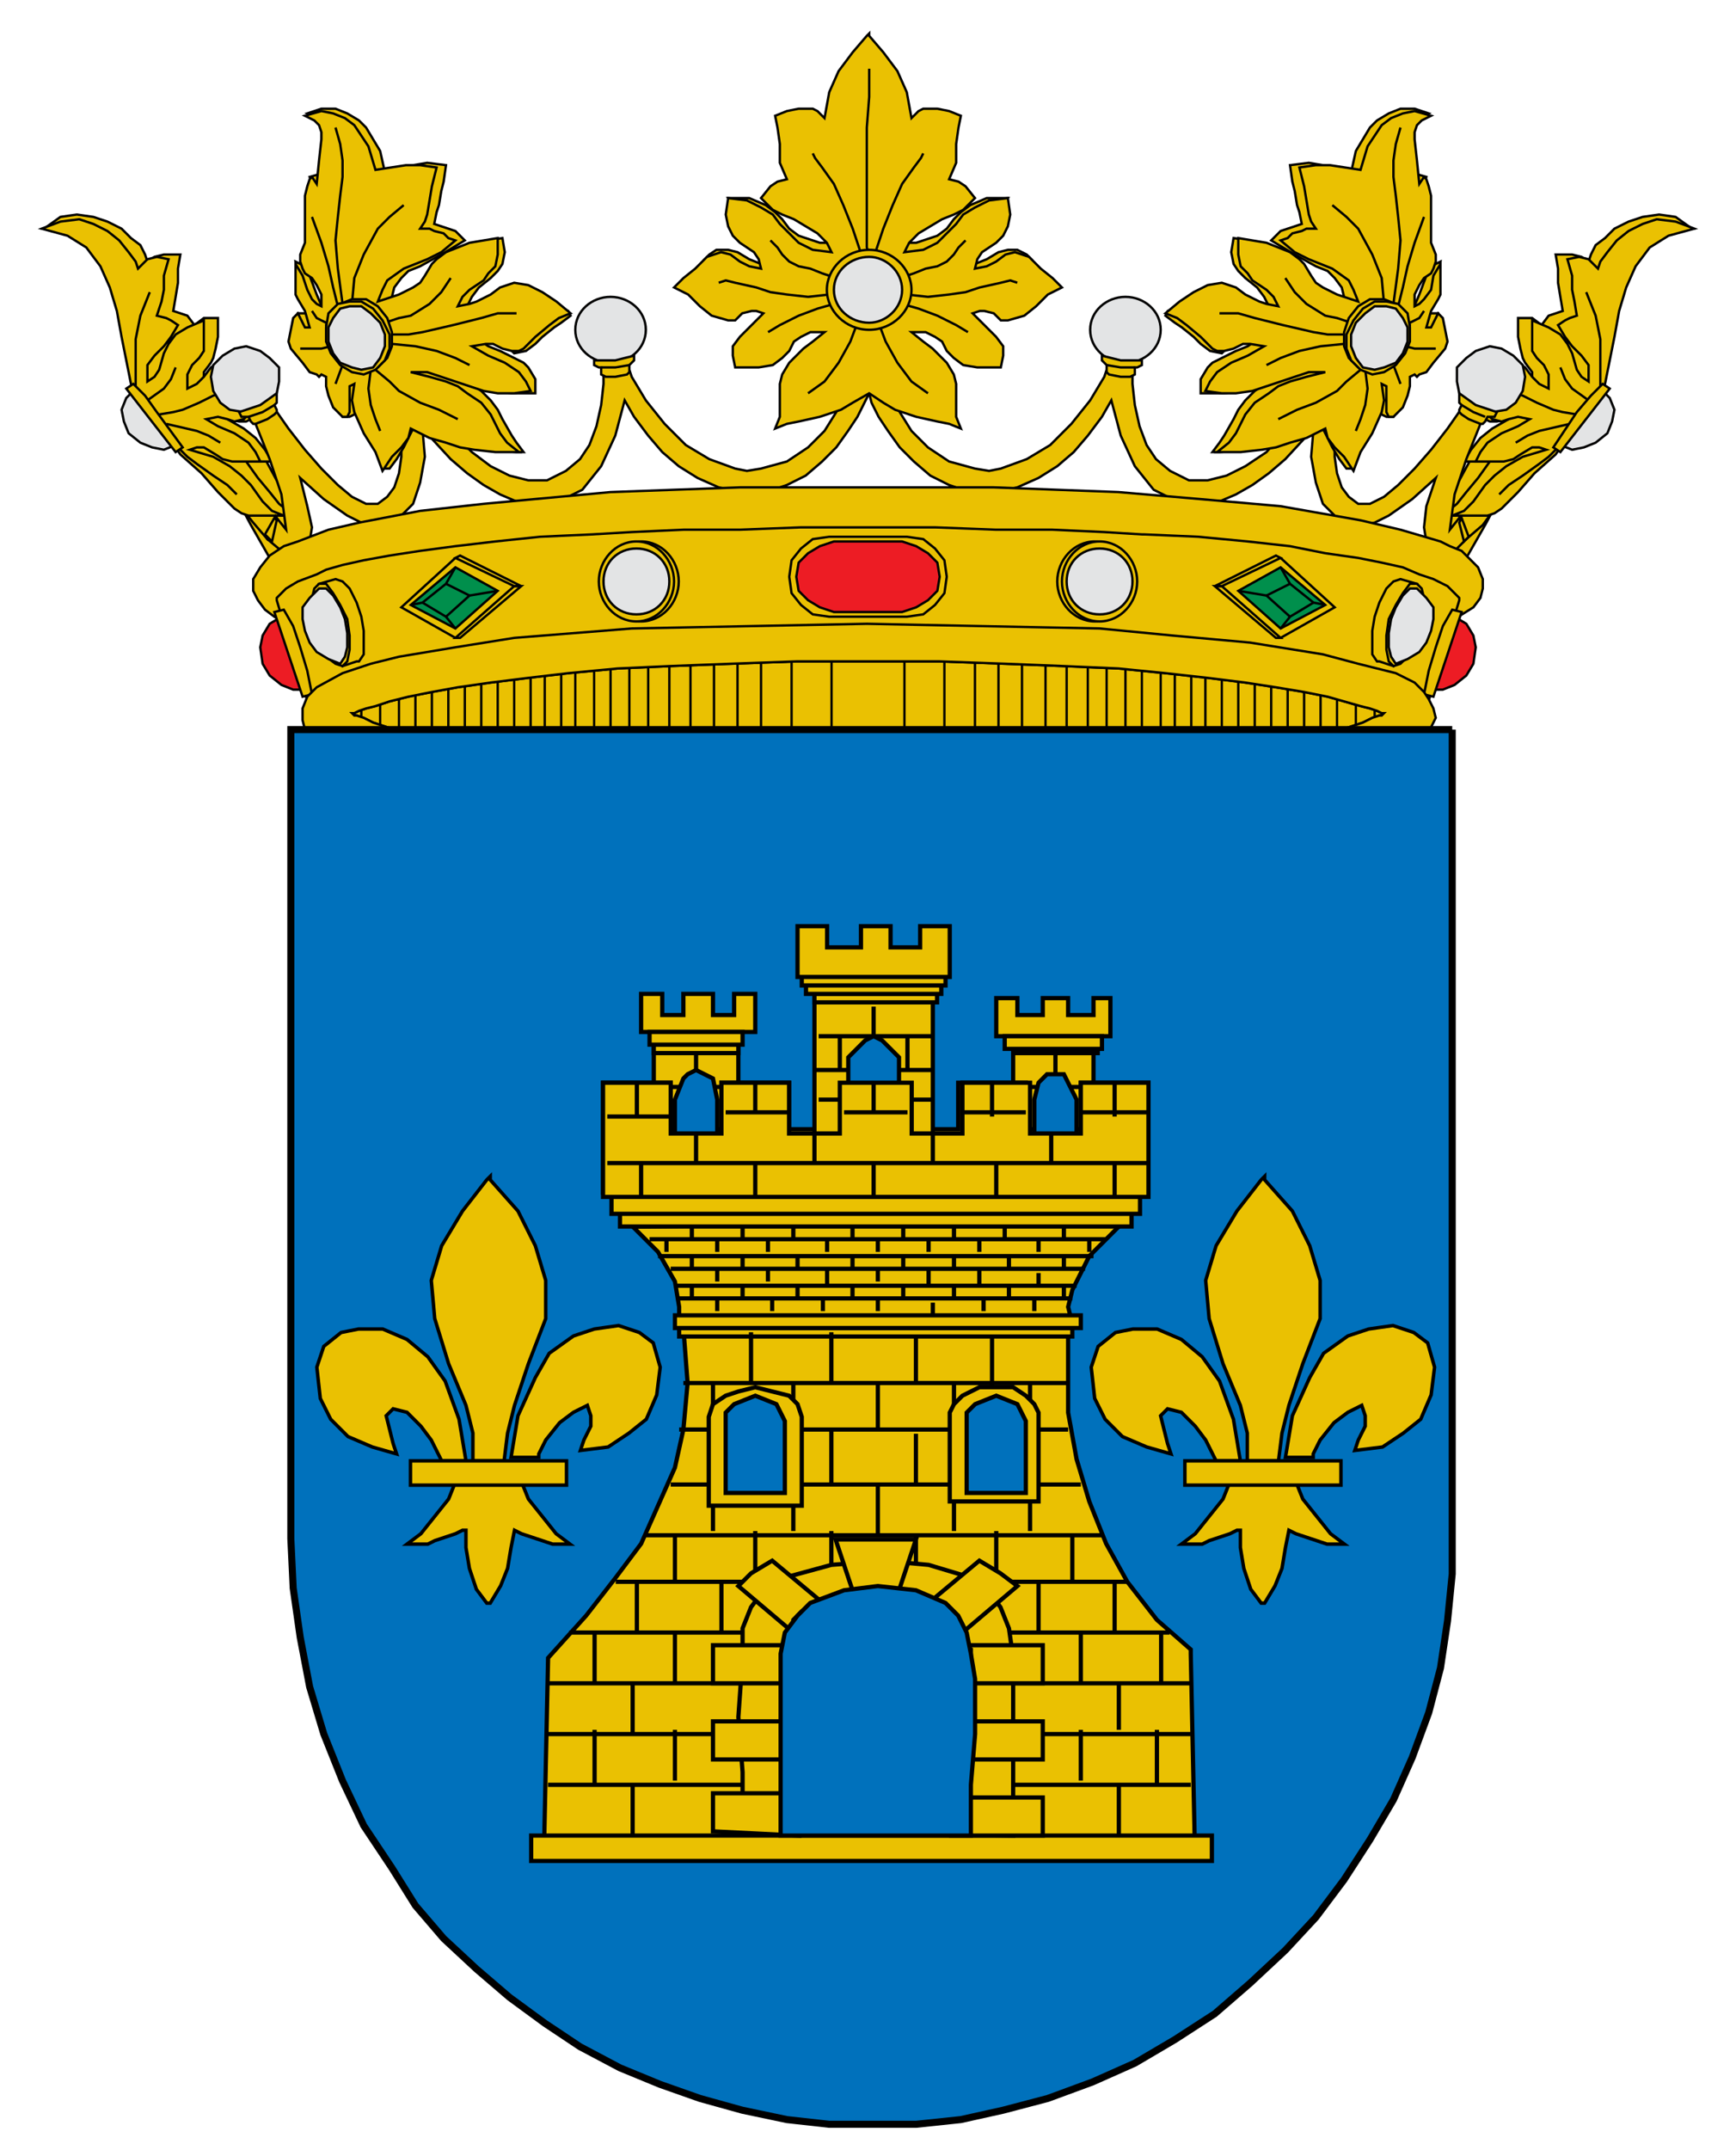 <?xml version="1.0" encoding="UTF-8"?>
<!DOCTYPE svg PUBLIC "-//W3C//DTD SVG 1.1//EN" "http://www.w3.org/Graphics/SVG/1.1/DTD/svg11.dtd">
<!-- Creator: CorelDRAW -->
<svg xmlns="http://www.w3.org/2000/svg" xml:space="preserve" width="210mm" height="260mm" style="shape-rendering:geometricPrecision; text-rendering:geometricPrecision; image-rendering:optimizeQuality; fill-rule:evenodd; clip-rule:evenodd"
viewBox="0 18 210 260"
 xmlns:xlink="http://www.w3.org/1999/xlink">
 <defs>
  <style type="text/css">
   <![CDATA[
    .str0 {stroke:black;stroke-width:0.284}
    .str3 {stroke:black;stroke-width:0.419}
    .str2 {stroke:black;stroke-width:0.511}
    .str1 {stroke:black;stroke-width:0.853}
    .fil1 {fill:none}
    .fil8 {fill:none;fill-rule:nonzero}
    .fil7 {fill:#0071BC}
    .fil5 {fill:#008F4C}
    .fil4 {fill:#E3E4E5}
    .fil0 {fill:#EAC102}
    .fil2 {fill:#E3E4E5;fill-rule:nonzero}
    .fil3 {fill:#EAC102;fill-rule:nonzero}
    .fil6 {fill:#ED1C24;fill-rule:nonzero}
   ]]>
  </style>
 </defs>
 <g id="Capa_x0020_1">
  <g id="_178881072">
   <polygon id="_177410336" class="fil0 str0" points="28.071,77.218 30.346,81.483 31.484,83.474 32.622,85.465 33.759,86.887 34.897,88.025 36.034,88.878 37.172,88.878 37.456,88.309 37.741,87.456 37.456,85.465 37.172,82.905 31.768,72.951 30.915,72.383 30.062,72.667 29.209,72.951 28.64,73.805 28.071,77.218 "/>
   <polygon id="_177410264" class="fil0 str0" points="32.337,83.19 33.475,80.63 31.768,78.355 29.778,75.511 27.503,72.383 25.227,68.401 24.374,67.832 23.521,67.832 22.668,68.401 22.668,69.254 24.374,72.098 25.796,74.374 27.218,76.649 28.356,78.355 30.631,81.199 32.337,83.19 "/>
   <polygon id="_177410192" class="fil0 str0" points="181.929,77.218 179.654,81.483 178.516,83.474 177.378,85.465 176.241,86.887 175.103,88.025 173.966,88.878 172.828,88.878 172.544,88.309 172.259,87.456 172.544,85.465 172.828,82.905 178.232,72.951 179.085,72.383 179.938,72.667 180.791,72.951 181.36,73.805 181.929,77.218 "/>
   <polygon id="_139265672" class="fil0 str0" points="176.525,80.63 177.378,83.19 179.369,81.483 181.644,78.355 182.782,76.649 184.204,74.374 185.626,72.098 187.332,69.254 187.332,68.401 186.479,67.832 185.626,67.832 184.773,68.401 182.498,72.383 180.222,75.796 178.232,78.355 176.525,80.63 "/>
   <polygon id="_141282512" class="fil0 str0" points="5.32,45.65 7.311,44.228 9.301,43.943 11.292,44.228 12.998,44.797 14.705,45.65 15.842,46.787 16.98,47.64 17.549,48.778 17.833,49.631 18.686,49.062 19.824,48.778 21.815,48.778 21.53,50.484 21.53,52.191 21.246,53.897 20.961,55.603 22.668,56.172 23.521,57.31 24.659,56.457 26.365,56.457 26.365,58.732 26.081,60.154 25.796,61.291 25.512,61.86 24.659,62.998 24.659,63.282 24.659,64.135 27.218,61.291 30.062,61.576 31.2,61.86 31.768,62.429 32.622,62.998 33.475,63.566 32.622,64.42 32.053,65.842 30.915,68.401 29.778,68.97 28.924,68.97 27.503,68.686 29.493,69.823 30.915,70.961 32.053,72.383 32.906,73.805 31.2,73.805 29.778,73.805 31.2,75.796 32.622,77.502 33.759,78.924 35.181,80.061 34.044,80.346 27.787,77.502 22.383,72.951 15.842,64.135 15.842,50.2 14.705,49.347 13.851,48.778 12.145,47.072 11.008,46.503 9.586,45.934 7.879,45.65 5.32,45.65 "/>
   <polygon id="_140070080" class="fil0 str0" points="5.035,45.65 8.164,46.503 10.439,47.925 12.145,50.2 13.283,52.76 14.136,55.603 14.705,58.732 15.274,61.576 15.842,64.42 21.815,72.951 24.374,75.227 26.365,77.502 28.356,79.493 29.209,80.061 30.062,80.346 31.2,80.346 32.053,80.346 32.906,80.346 34.328,80.346 32.906,79.777 31.768,78.639 30.346,76.649 29.209,75.511 27.787,74.374 25.796,73.236 22.952,72.383 23.805,72.098 24.659,72.098 26.081,72.951 26.934,73.52 28.071,73.805 29.778,73.805 31.484,73.805 30.915,72.667 30.062,71.53 28.356,70.392 26.365,69.539 24.943,68.686 26.365,68.401 27.503,68.686 28.356,68.97 29.493,68.686 30.346,67.832 30.915,66.695 31.484,65.273 32.337,63.851 30.915,62.998 29.493,62.145 28.071,61.576 27.218,61.576 26.365,61.86 25.512,62.429 24.659,63.566 23.805,64.42 22.668,64.989 22.668,63.282 23.237,62.145 24.09,61.291 24.659,60.438 24.659,59.585 24.659,58.732 24.659,57.879 24.659,56.741 22.668,57.594 21.246,58.447 20.393,59.585 19.824,60.723 19.255,62.713 18.686,63.566 17.833,64.135 17.833,62.998 17.833,62.145 18.686,61.007 19.255,60.438 19.824,59.869 20.677,58.732 21.53,57.31 20.677,56.741 20.108,56.457 18.971,56.172 19.539,54.466 19.824,53.044 19.824,51.337 20.393,49.347 18.971,49.062 17.833,49.347 17.264,49.916 16.695,50.484 16.411,49.631 15.558,48.494 14.42,47.072 12.998,45.934 11.292,45.081 9.586,44.512 7.311,44.797 5.035,45.65 "/>
   <polyline id="_137747672" class="fil1 str0" points="18.117,53.328 16.98,56.172 16.411,59.016 16.411,61.86 16.411,64.704 "/>
   <polyline id="_137747624" class="fil1 str0" points="21.246,62.429 20.677,63.851 19.824,64.989 17.833,66.41 "/>
   <polyline id="_137330456" class="fil1 str0" points="27.787,65.273 26.649,65.557 25.796,65.842 24.09,66.695 22.099,67.548 20.961,67.832 19.255,68.117 "/>
   <polyline id="_137329856" class="fil1 str0" points="20.108,69.254 23.805,70.108 25.227,70.676 26.649,71.53 "/>
   <polyline id="_137329952" class="fil1 str0" points="21.53,72.098 22.668,73.236 23.805,74.089 25.796,75.511 27.503,76.649 28.64,77.786 "/>
   <polygon id="_138287088" class="fil2 str0" points="21.246,71.814 21.246,71.814 19.824,72.383 18.402,72.098 16.98,71.53 15.558,70.392 14.989,68.97 14.705,67.548 15.274,66.126 16.127,65.273 16.411,65.273 21.246,71.814 "/>
   <polygon id="_138286752" class="fil3 str0" points="16.127,64.42 15.274,64.989 21.246,72.667 22.099,72.098 18.971,67.832 17.549,65.842 16.127,64.42 "/>
   <polygon id="_138286320" class="fil0 str0" points="204.68,45.65 202.69,44.228 200.699,43.943 198.708,44.228 197.002,44.797 195.295,45.65 194.158,46.787 193.02,47.64 192.451,48.778 192.167,49.631 191.314,49.062 190.176,48.778 188.185,48.778 188.47,50.484 188.47,52.191 188.754,53.897 189.039,55.603 187.332,56.172 186.479,57.31 185.342,56.457 183.635,56.457 183.635,58.732 183.92,60.154 184.204,61.291 184.488,61.86 185.342,62.998 185.342,63.282 185.342,64.135 182.782,61.291 179.938,61.576 178.8,61.86 178.232,62.429 177.378,62.998 176.525,63.566 177.378,64.42 177.947,65.842 179.085,68.401 180.222,68.97 181.076,68.97 182.498,68.686 180.507,69.823 179.085,70.961 177.947,72.383 177.094,73.805 178.8,73.805 180.222,73.805 178.8,75.796 177.378,77.502 176.241,78.924 174.819,80.061 175.957,80.346 182.213,77.502 187.617,72.951 194.158,64.135 194.158,50.2 195.295,49.347 196.149,48.778 197.855,47.072 198.992,46.503 200.414,45.934 202.121,45.65 204.68,45.65 "/>
   <polygon id="_138286464" class="fil0 str0" points="204.965,45.65 201.836,46.503 199.561,47.925 197.855,50.2 196.717,52.76 195.864,55.603 195.295,58.732 194.726,61.576 194.158,64.42 188.185,72.951 185.626,75.227 183.635,77.502 181.644,79.493 180.791,80.061 179.938,80.346 178.8,80.346 177.947,80.346 177.094,80.346 175.672,80.346 177.094,79.777 178.232,78.639 179.654,76.649 180.791,75.511 182.213,74.374 184.204,73.236 187.048,72.383 186.195,72.098 185.342,72.098 183.92,72.951 183.066,73.52 181.929,73.805 180.222,73.805 178.516,73.805 179.085,72.667 179.938,71.53 181.644,70.392 183.635,69.539 185.057,68.686 183.635,68.401 182.498,68.686 181.644,68.97 180.507,68.686 179.654,67.832 179.085,66.695 178.516,65.273 177.663,63.851 179.085,62.998 180.507,62.145 181.929,61.576 182.782,61.576 183.635,61.86 184.488,62.429 185.342,63.566 186.195,64.42 187.332,64.989 187.332,63.282 186.764,62.145 185.91,61.291 185.342,60.438 185.342,59.585 185.342,58.732 185.342,57.879 185.342,56.741 187.332,57.594 188.754,58.447 189.607,59.585 190.176,60.723 190.745,62.713 191.314,63.566 192.167,64.135 192.167,62.998 192.167,62.145 191.314,61.007 190.745,60.438 190.176,59.869 189.323,58.732 188.47,57.31 189.323,56.741 189.892,56.457 190.745,56.172 190.461,54.466 190.176,53.044 190.176,51.337 189.607,49.347 191.029,49.062 192.167,49.347 192.736,49.916 193.305,50.484 193.589,49.631 194.442,48.494 195.58,47.072 197.002,45.934 198.708,45.081 200.414,44.512 202.69,44.797 204.965,45.65 "/>
   <polyline id="_139265744" class="fil1 str0" points="191.883,53.328 193.02,56.172 193.589,59.016 193.589,61.86 193.589,64.704 "/>
   <polyline id="_139265384" class="fil1 str0" points="188.754,62.429 189.323,63.851 190.176,64.989 192.167,66.41 "/>
   <polyline id="_139265168" class="fil1 str0" points="182.213,65.273 183.351,65.557 184.204,65.842 185.91,66.695 187.901,67.548 189.039,67.832 190.745,68.117 "/>
   <polyline id="_139265528" class="fil1 str0" points="189.892,69.254 186.195,70.108 184.773,70.676 183.351,71.53 "/>
   <polyline id="_138894912" class="fil1 str0" points="188.47,72.098 187.332,73.236 186.195,74.089 184.204,75.511 182.498,76.649 181.36,77.786 "/>
   <polygon id="_138895296" class="fil2 str0" points="188.754,71.814 188.754,71.814 190.176,72.383 191.598,72.098 193.02,71.53 194.442,70.392 195.011,68.97 195.295,67.548 194.726,66.126 193.873,65.273 193.589,65.273 188.754,71.814 "/>
   <polygon id="_138895368" class="fil3 str0" points="193.873,64.42 194.726,64.989 188.754,72.667 187.901,72.098 190.745,67.832 192.451,65.842 193.873,64.42 "/>
   <polygon id="_138894432" class="fil0 str0" points="105.142,57.025 104.289,57.31 104.005,57.879 103.72,60.438 103.151,62.713 102.298,65.273 101.161,67.832 99.739,70.108 97.748,72.098 95.188,73.805 92.06,74.658 90.354,74.942 88.932,74.658 85.803,73.52 82.959,71.814 80.4,69.254 78.125,66.41 76.418,63.566 75.565,61.007 74.996,58.732 74.712,58.163 73.859,57.879 72.721,58.163 72.437,58.447 72.437,59.016 73.006,61.576 73.006,64.42 72.721,66.979 72.152,69.539 71.299,71.814 70.162,73.52 68.455,74.942 66.18,76.08 63.905,76.08 61.63,75.511 59.355,74.374 57.08,72.667 54.804,70.392 52.529,67.548 50.538,64.42 48.548,61.291 47.979,60.438 47.126,60.154 46.273,60.723 45.988,61.007 45.988,61.576 47.41,64.989 47.979,67.832 48.548,70.676 48.548,73.236 48.263,75.227 47.694,76.933 46.841,78.071 45.704,78.924 44.282,78.924 42.575,78.071 40.869,76.649 38.878,74.658 36.888,72.383 34.897,69.823 32.906,66.979 31.2,64.42 30.631,63.851 29.493,63.851 28.64,64.42 28.64,64.704 28.64,64.989 30.915,69.254 32.622,73.52 34.044,77.786 34.612,82.052 33.475,80.63 32.337,83.19 34.044,84.612 35.181,85.18 36.034,85.18 36.603,84.896 37.456,83.474 37.741,81.768 37.172,79.208 36.319,75.796 39.163,78.355 42.007,80.346 43.713,81.199 45.135,81.483 46.557,81.483 47.979,80.915 49.97,78.924 50.823,76.364 51.392,73.236 51.107,69.823 54.52,73.52 56.511,75.227 58.502,76.649 60.492,77.786 62.483,78.639 64.758,78.924 66.749,78.639 68.74,78.071 70.446,77.218 72.721,74.374 74.428,70.676 75.565,66.41 76.703,68.401 78.409,70.676 80.115,72.667 82.106,74.374 84.381,75.796 86.941,76.933 89.785,77.502 92.629,77.502 95.188,76.649 97.464,75.511 99.454,73.805 101.161,72.098 102.583,70.108 103.72,68.401 104.573,66.695 105.142,65.557 105.427,66.695 106.28,68.401 107.417,70.108 108.839,72.098 110.546,73.805 112.537,75.511 114.812,76.649 117.371,77.502 120.215,77.502 123.059,76.933 125.619,75.796 127.894,74.374 129.885,72.667 131.591,70.676 133.297,68.401 134.435,66.41 135.572,70.676 137.279,74.374 139.554,77.218 141.26,78.071 143.251,78.639 145.242,78.924 147.517,78.639 149.508,77.786 151.499,76.649 153.489,75.227 155.48,73.52 158.893,69.823 158.608,73.236 159.177,76.364 160.03,78.924 162.021,80.915 163.443,81.483 164.865,81.483 166.287,81.199 167.993,80.346 170.837,78.355 173.681,75.796 172.544,79.208 172.259,81.768 172.544,83.474 173.397,84.896 173.966,85.18 174.819,85.18 175.957,84.612 177.378,83.19 176.525,80.63 175.388,82.052 175.957,77.786 177.378,73.52 179.085,69.254 181.36,64.989 181.36,64.704 181.36,64.42 180.507,63.851 179.369,63.851 178.8,64.42 177.094,66.979 175.103,69.823 173.113,72.383 171.122,74.658 169.131,76.649 167.425,78.071 165.718,78.924 164.296,78.924 163.159,78.071 162.305,76.933 161.737,75.227 161.452,73.236 161.452,70.676 162.021,67.832 162.59,64.989 164.012,61.576 164.012,61.007 163.728,60.723 163.159,60.154 162.021,60.438 161.452,61.291 159.462,64.42 157.471,67.548 155.196,70.392 153.205,72.667 150.645,74.374 148.37,75.511 146.095,76.08 143.82,76.08 141.545,74.942 139.838,73.52 138.701,71.814 137.848,69.539 137.279,66.979 136.994,64.42 136.994,61.576 137.563,59.016 137.563,58.447 137.279,58.163 136.426,57.879 135.572,57.879 135.004,58.732 134.435,61.007 133.582,63.566 131.875,66.41 129.6,69.254 127.041,71.814 124.197,73.52 121.068,74.658 119.646,74.942 117.94,74.658 114.812,73.805 112.252,72.098 110.261,70.108 108.839,67.832 107.702,65.273 106.849,62.713 106.28,60.438 105.995,57.879 105.711,57.31 105.142,57.025 "/>
   <path id="_141283976" class="fil4 str0" d="M140.407 57.879c0,2.275 -1.991,3.982 -4.266,3.982 -2.275,0 -4.266,-1.706 -4.266,-3.982 0,-2.275 1.991,-3.982 4.266,-3.982 2.275,0 4.266,1.706 4.266,3.982z"/>
   <polygon id="_141283928" class="fil0 str0" points="133.297,61.007 135.572,61.576 138.132,61.576 138.132,62.145 137.563,62.429 137.279,62.429 137.279,62.998 137.279,63.282 136.71,63.566 135.572,63.566 134.15,63.282 133.866,62.998 133.866,62.713 133.866,62.145 133.582,61.86 133.297,61.576 133.297,61.007 "/>
   <path id="_141283184" class="fil4 str0" d="M78.125 57.879c0,2.275 -1.991,3.982 -4.266,3.982 -2.275,0 -4.266,-1.706 -4.266,-3.982 0,-2.275 1.991,-3.982 4.266,-3.982 2.275,0 4.266,1.706 4.266,3.982z"/>
   <polygon id="_141283112" class="fil0 str0" points="76.703,61.007 74.428,61.576 71.868,61.576 71.868,62.145 72.437,62.429 72.721,62.429 72.721,62.998 72.721,63.282 73.29,63.566 74.428,63.566 75.85,63.282 76.134,62.998 76.134,62.713 76.134,62.145 76.418,61.86 76.703,61.576 76.703,61.007 "/>
   <polygon id="_141283040" class="fil4 str0" points="25.796,65.273 26.649,66.695 27.787,67.548 29.493,67.832 30.915,67.548 32.622,66.695 33.475,65.557 33.759,64.135 33.759,62.429 32.622,61.291 31.484,60.438 29.778,59.869 28.356,60.154 26.934,61.007 25.796,62.145 25.512,63.566 25.796,65.273 "/>
   <polygon id="_141282968" class="fil0 str0" points="33.475,65.557 31.484,66.979 28.924,67.832 29.209,68.401 29.778,68.401 30.062,68.401 30.346,68.97 30.631,69.254 30.915,69.254 32.337,68.686 33.19,68.117 33.475,67.832 33.475,67.548 33.19,66.979 33.475,66.695 33.475,66.126 33.475,65.557 "/>
   <polygon id="_141283232" class="fil4 str0" points="184.204,65.273 183.351,66.695 182.213,67.548 180.507,67.832 179.085,67.548 177.378,66.695 176.525,65.557 176.241,64.135 176.241,62.429 177.378,61.291 178.516,60.438 180.222,59.869 181.644,60.154 183.066,61.007 184.204,62.145 184.488,63.566 184.204,65.273 "/>
   <polygon id="_141283568" class="fil0 str0" points="176.525,65.557 178.516,66.979 181.076,67.832 180.791,68.401 180.222,68.401 179.938,68.401 179.654,68.97 179.369,69.254 179.085,69.254 177.663,68.686 176.81,68.117 176.525,67.832 176.525,67.548 176.81,66.979 176.525,66.695 176.525,66.126 176.525,65.557 "/>
   <polygon id="_141283304" class="fil0 str0" points="88.079,41.953 88.363,41.953 88.932,41.953 90.638,41.953 92.629,42.806 93.766,43.659 94.62,44.512 95.473,45.65 96.61,46.503 99.17,47.356 100.308,47.356 101.161,47.64 101.73,47.64 102.014,47.64 99.739,55.035 85.235,49.347 85.235,49.347 85.803,48.778 86.657,48.209 88.079,48.209 89.216,48.494 90.638,49.347 92.06,49.916 92.913,49.916 93.766,49.631 88.079,41.953 "/>
   <polygon id="_141283376" class="fil0 str0" points="121.922,41.953 121.637,41.953 121.068,41.953 119.362,41.953 117.371,42.806 116.234,43.659 115.38,44.512 114.527,45.65 113.39,46.503 110.83,47.356 109.693,47.356 108.839,47.64 108.271,47.64 107.986,47.64 110.261,55.035 124.765,49.347 124.765,49.347 124.197,48.778 123.059,48.209 121.922,48.209 120.784,48.494 119.362,49.347 117.94,49.916 117.087,49.916 116.234,49.631 121.922,41.953 "/>
   <polygon id="_141283448" class="fil0 str0" points="104.858,22.329 103.151,24.32 101.445,26.595 100.308,29.155 99.739,32.283 98.885,31.43 98.317,31.145 96.61,31.145 95.188,31.43 93.766,31.999 94.051,33.421 94.335,35.411 94.335,37.687 95.188,39.677 94.051,39.962 93.198,40.531 92.06,41.953 92.629,42.521 93.482,43.374 94.62,43.943 96.042,44.512 98.885,46.218 100.023,47.356 100.592,48.494 98.317,48.209 96.61,47.356 95.473,46.218 94.335,45.081 93.482,43.943 92.06,43.09 90.354,42.237 88.079,41.953 87.794,43.943 88.079,45.365 88.647,46.503 89.501,47.356 91.207,48.494 91.776,49.347 92.06,50.484 90.638,50.2 89.501,49.631 88.363,48.778 87.225,48.494 85.519,49.062 84.097,50.484 82.675,51.622 81.537,52.76 83.244,53.613 84.666,55.035 86.088,56.172 88.079,56.741 88.932,56.741 89.785,55.888 90.922,55.603 91.491,55.603 92.344,55.888 91.491,56.741 90.638,57.594 89.501,58.732 88.647,59.869 88.647,61.007 88.932,62.429 91.776,62.429 93.482,62.145 94.62,61.291 95.473,60.438 96.042,59.301 96.895,58.732 98.032,58.163 99.739,58.163 98.317,59.301 97.179,60.154 95.473,61.86 94.62,63.282 94.335,64.42 94.335,65.842 94.335,66.979 94.335,68.401 93.766,69.823 95.188,69.254 96.61,68.97 99.17,68.401 101.73,67.548 103.151,66.695 105.142,65.557 106.849,66.695 108.271,67.548 110.83,68.401 113.39,68.97 114.812,69.254 116.234,69.823 115.665,68.401 115.665,66.979 115.665,65.842 115.665,64.42 115.38,63.282 114.527,61.86 112.821,60.154 111.683,59.301 110.261,58.163 111.968,58.163 113.105,58.732 113.958,59.301 114.527,60.438 115.38,61.291 116.518,62.145 118.224,62.429 121.068,62.429 121.353,61.007 121.353,59.869 120.5,58.732 119.362,57.594 118.509,56.741 117.656,55.888 118.509,55.603 119.078,55.603 120.215,55.888 121.068,56.741 121.922,56.741 123.912,56.172 125.334,55.035 126.756,53.613 128.463,52.76 127.325,51.622 125.903,50.484 124.481,49.062 122.775,48.494 121.637,48.778 120.5,49.631 119.362,50.2 117.94,50.484 118.224,49.347 118.793,48.494 120.5,47.356 121.353,46.503 121.922,45.365 122.206,43.943 121.922,41.953 119.646,42.237 117.94,43.09 116.518,43.943 115.665,45.081 114.527,46.218 113.39,47.356 111.683,48.209 109.408,48.494 109.977,47.356 111.115,46.218 113.958,44.512 115.38,43.943 116.518,43.374 117.371,42.521 117.94,41.953 116.802,40.531 115.949,39.962 114.812,39.677 115.665,37.687 115.665,35.411 115.949,33.421 116.234,31.999 114.812,31.43 113.39,31.145 111.683,31.145 111.115,31.43 110.261,32.283 109.693,29.155 108.555,26.595 106.849,24.32 105.142,22.329 105.142,22.045 104.858,22.329 "/>
   <polyline id="_141283592" class="fil1 str0" points="105.142,49.062 105.142,48.778 104.858,47.925 104.858,46.787 104.858,45.365 104.858,41.668 104.858,37.402 104.858,33.421 105.142,29.724 105.142,28.302 105.142,27.164 105.142,26.311 105.142,26.311 "/>
   <polyline id="_141282872" class="fil1 str0" points="103.72,57.025 102.867,59.301 101.445,61.86 99.739,64.135 97.748,65.557 "/>
   <polyline id="_141282800" class="fil1 str0" points="100.876,54.75 98.885,55.319 96.61,56.172 94.335,57.31 92.913,58.163 "/>
   <polyline id="_141282728" class="fil1 str0" points="100.308,53.613 97.748,53.897 95.188,53.613 93.198,53.328 91.491,52.76 88.932,52.191 87.794,51.906 86.941,52.191 "/>
   <polyline id="_141282680" class="fil1 str0" points="100.592,51.337 100.308,51.337 99.454,51.053 98.032,50.484 96.61,50.2 95.473,49.631 94.62,48.778 94.051,47.925 93.198,47.072 "/>
   <polyline id="_141283640" class="fil1 str0" points="104.005,48.494 104.005,48.209 103.72,47.356 103.151,45.65 102.014,42.806 100.876,40.246 99.454,38.255 98.601,37.118 98.317,36.549 "/>
   <polyline id="_141283712" class="fil1 str0" points="106.28,57.025 107.133,59.301 108.555,61.86 110.261,64.135 112.252,65.557 "/>
   <polyline id="_141284984" class="fil1 str0" points="109.124,54.75 111.115,55.319 113.39,56.172 115.665,57.31 117.087,58.163 "/>
   <polyline id="_141284432" class="fil1 str0" points="109.693,53.613 112.252,53.897 114.812,53.613 116.802,53.328 118.509,52.76 121.068,52.191 122.206,51.906 123.059,52.191 "/>
   <polyline id="_141285176" class="fil1 str0" points="109.408,51.337 109.693,51.337 110.546,51.053 111.968,50.484 113.39,50.2 114.527,49.631 115.38,48.778 115.949,47.925 116.802,47.072 "/>
   <polyline id="_141284360" class="fil1 str0" points="105.995,48.494 105.995,48.209 106.28,47.356 106.849,45.65 107.986,42.806 109.124,40.246 110.546,38.255 111.399,37.118 111.683,36.549 "/>
   <path id="_178890336" class="fil0 str0" d="M110.261 53.044c0,2.56 -2.275,4.835 -5.119,4.835 -2.844,0 -5.119,-2.275 -5.119,-4.835 0,-2.559 2.275,-4.835 5.119,-4.835 2.844,0 5.119,2.275 5.119,4.835z"/>
   <path id="_178890264" class="fil4 str0" d="M109.124 53.044c0,2.275 -1.991,3.982 -3.982,3.982 -2.275,0 -4.266,-1.706 -4.266,-3.982 0,-2.275 1.991,-3.982 4.266,-3.982 1.991,0 3.982,1.706 3.982,3.982z"/>
   <polygon id="_178890192" class="fil0 str0" points="104.858,76.933 89.501,76.933 73.859,77.502 58.502,78.924 50.823,79.777 43.429,81.199 39.731,82.052 36.034,83.474 34.328,84.043 32.622,85.18 31.484,86.603 30.631,88.025 30.631,89.446 31.2,90.584 32.053,91.722 33.19,92.575 35.75,93.997 38.309,94.85 43.997,96.272 49.97,97.409 61.63,98.831 73.574,99.685 85.235,100.253 103.72,100.538 122.206,100.253 140.407,99.4 149.508,98.547 158.608,97.694 163.728,96.841 168.847,95.703 173.681,93.997 175.957,92.859 178.232,91.437 179.085,90.3 179.369,89.162 179.369,88.025 178.8,86.603 177.947,85.749 176.81,84.612 175.388,84.043 174.25,83.474 169.415,82.052 164.581,80.915 154.911,79.208 145.242,78.355 135.288,77.502 120.215,76.933 104.858,76.933 "/>
   <polygon id="_178890120" class="fil0 str0" points="105.142,81.768 96.895,81.768 89.501,82.052 82.675,82.052 76.418,82.337 71.584,82.621 65.327,82.905 59.923,83.474 55.089,84.043 50.823,84.612 47.126,85.18 43.997,85.749 41.438,86.318 39.447,86.887 38.309,87.456 36.034,88.309 34.612,89.162 34.328,89.446 34.044,89.731 33.475,90.3 33.475,90.584 37.456,103.666 49.97,103.666 160.03,103.666 172.544,103.666 176.525,90.584 176.525,90.3 175.957,89.731 175.672,89.446 175.103,88.878 174.535,88.593 173.397,88.025 171.691,87.456 171.691,87.456 169.7,86.603 167.14,86.034 164.296,85.465 160.315,84.896 156.049,84.043 150.93,83.474 144.958,82.905 138.416,82.621 138.132,82.621 133.582,82.337 127.325,82.052 120.5,82.052 113.105,81.768 105.142,81.768 "/>
   <path id="_178890048" class="fil0 str0" d="M136.994 88.309c0,2.56 -1.991,4.835 -4.55,4.835 -2.56,0 -4.55,-2.275 -4.55,-4.835 0,-2.559 1.991,-4.835 4.55,-4.835 2.559,0 4.55,2.275 4.55,4.835z"/>
   <path id="_178889976" class="fil0 str0" d="M137.563 88.309c0,2.56 -1.991,4.835 -4.55,4.835 -2.56,0 -4.55,-2.275 -4.55,-4.835 0,-2.559 1.991,-4.835 4.55,-4.835 2.559,0 4.55,2.275 4.55,4.835z"/>
   <path id="_178889904" class="fil4 str0" d="M136.994 88.309c0,2.275 -1.706,3.982 -3.982,3.982 -2.275,0 -3.982,-1.706 -3.982,-3.982 0,-2.275 1.706,-3.982 3.982,-3.982 2.275,0 3.982,1.706 3.982,3.982z"/>
   <path id="_178889832" class="fil0 str0" d="M82.106 88.309c0,2.56 -1.991,4.835 -4.55,4.835 -2.559,0 -4.55,-2.275 -4.55,-4.835 0,-2.559 1.991,-4.835 4.55,-4.835 2.56,0 4.55,2.275 4.55,4.835z"/>
   <path id="_178889760" class="fil0 str0" d="M81.537 88.309c0,2.56 -1.991,4.835 -4.55,4.835 -2.559,0 -4.55,-2.275 -4.55,-4.835 0,-2.559 1.991,-4.835 4.55,-4.835 2.56,0 4.55,2.275 4.55,4.835z"/>
   <path id="_178889688" class="fil4 str0" d="M80.969 88.309c0,2.275 -1.706,3.982 -3.982,3.982 -2.275,0 -3.982,-1.706 -3.982,-3.982 0,-2.275 1.706,-3.982 3.982,-3.982 2.275,0 3.982,1.706 3.982,3.982z"/>
   <polygon id="_178889616" class="fil1 str0" points="63.052,88.878 55.657,85.18 55.089,85.465 62.199,88.878 "/>
   <polygon id="_178889544" class="fil1 str0" points="63.052,88.878 55.657,95.134 55.089,95.134 62.199,88.878 "/>
   <polyline id="_178889472" class="fil1 str0" points="55.089,95.134 48.548,91.437 55.089,85.465 "/>
   <polygon id="_178889400" class="fil5 str0" points="60.208,89.446 55.089,93.997 49.685,91.153 55.089,86.603 "/>
   <polygon id="_178889328" class="fil1 str0" points="56.795,90.015 53.951,92.575 51.107,90.868 53.951,88.593 "/>
   <line id="_178889256" class="fil1 str0" x1="55.089" y1="93.997" x2="53.951" y2= "92.575" />
   <line id="_178889184" class="fil1 str0" x1="49.685" y1="91.153" x2="51.107" y2= "90.868" />
   <line id="_178889112" class="fil1 str0" x1="56.795" y1="90.015" x2="60.208" y2= "89.446" />
   <line id="_178889040" class="fil1 str0" x1="53.951" y1="88.593" x2="55.089" y2= "86.603" />
   <polygon id="_178888968" class="fil1 str0" points="146.948,88.878 154.343,85.18 154.911,85.465 147.801,88.878 "/>
   <polygon id="_178888896" class="fil1 str0" points="146.948,88.878 154.343,95.134 154.911,95.134 147.801,88.878 "/>
   <polyline id="_178888824" class="fil1 str0" points="154.911,95.134 161.452,91.437 154.911,85.465 "/>
   <polygon id="_178888752" class="fil5 str0" points="149.792,89.446 154.911,93.997 160.315,91.153 154.911,86.603 "/>
   <polygon id="_178888680" class="fil1 str0" points="153.205,90.015 156.049,92.575 158.893,90.868 156.049,88.593 "/>
   <line id="_178888608" class="fil1 str0" x1="154.911" y1="93.997" x2="156.049" y2= "92.575" />
   <line id="_178888536" class="fil1 str0" x1="160.315" y1="91.153" x2="158.893" y2= "90.868" />
   <line id="_178888464" class="fil1 str0" x1="153.205" y1="90.015" x2="149.792" y2= "89.446" />
   <line id="_178888392" class="fil1 str0" x1="156.049" y1="88.593" x2="154.911" y2= "86.603" />
   <polygon id="_178888320" class="fil3 str0" points="100.308,82.905 109.693,82.905 111.683,83.19 113.105,84.327 114.243,85.749 114.527,87.74 114.243,89.731 113.105,91.153 111.683,92.29 109.693,92.575 100.308,92.575 98.317,92.29 96.895,91.153 95.757,89.731 95.473,87.74 95.757,85.749 96.895,84.327 98.317,83.19 100.308,82.905 "/>
   <polygon id="_178888248" class="fil6 str0" points="100.876,83.474 109.124,83.474 110.83,84.043 112.252,84.896 113.39,86.034 113.674,87.74 113.39,89.446 112.252,90.584 110.83,91.437 109.124,92.006 100.876,92.006 99.17,91.437 97.748,90.584 96.61,89.446 96.326,87.74 96.61,86.034 97.748,84.896 99.17,84.043 100.876,83.474 "/>
   <path id="_178888176" class="fil0 str0" d="M33.19 80.63l-1.138 1.991 0.853 0.853 0.569 -2.559 0 0 -0.284 -0.284 0 0zm143.619 0l0 0 -0.284 0.569 0.569 2.275 0.569 -0.569 -0.853 -2.275 0 0z"/>
   <polygon id="_178888104" class="fil0 str0" points="37.172,31.714 38.878,31.145 40.585,31.145 42.007,31.714 43.429,32.568 44.282,33.421 45.988,36.265 46.557,38.824 49.97,37.971 51.676,37.687 53.951,37.971 53.667,39.962 53.382,41.099 53.098,42.806 52.814,43.659 52.529,45.081 54.236,45.65 55.089,45.934 55.657,46.503 56.226,47.072 53.382,48.778 50.823,50.2 49.401,50.769 48.548,51.622 47.694,52.76 47.41,53.897 53.098,53.044 54.52,51.053 55.942,49.062 56.795,48.209 57.933,47.356 59.07,47.072 60.777,46.787 61.061,48.494 60.777,49.916 60.208,50.769 59.355,51.622 57.933,52.76 57.08,53.897 56.511,55.035 58.217,55.319 60.492,55.319 64.474,55.319 66.465,55.319 67.886,55.319 68.74,55.603 69.024,56.172 67.886,57.025 67.033,57.594 65.611,58.732 64.758,59.585 63.621,60.438 62.199,60.723 61.345,59.869 60.492,59.301 59.355,59.016 58.786,59.016 58.217,59.301 58.217,59.301 59.07,59.869 60.492,60.438 62.199,61.291 63.336,61.86 63.905,62.429 64.758,63.851 64.758,64.989 64.758,65.273 64.758,65.557 61.914,65.557 59.639,65.273 58.217,64.704 56.511,64.135 58.217,65.273 59.355,66.41 60.208,67.548 60.777,68.686 61.914,70.676 62.483,71.53 63.336,72.667 62.483,72.667 58.786,72.383 55.373,71.53 52.529,70.392 49.97,69.254 49.97,69.823 49.685,70.392 48.832,72.098 47.979,73.52 47.126,74.658 46.557,74.658 43.144,67.548 42.86,68.117 42.291,68.401 41.438,68.401 38.025,59.585 36.603,59.016 36.034,57.879 36.034,57.025 36.034,55.888 36.603,55.888 36.888,55.888 37.741,56.172 36.034,52.475 35.75,49.631 36.888,50.2 37.456,50.484 37.456,51.337 38.309,53.613 39.163,55.603 40.869,49.631 37.456,39.393 39.447,38.824 39.447,37.971 39.447,37.118 40.016,35.127 40.016,34.274 39.731,33.421 38.878,32.568 37.172,31.714 "/>
   <polygon id="_178888032" class="fil0 str0" points="36.888,31.999 38.878,31.43 40.3,31.714 41.722,32.283 42.86,33.136 44.566,35.696 45.419,38.54 49.117,37.971 50.823,37.971 52.814,38.255 52.245,40.531 51.96,42.237 51.676,43.943 51.392,44.797 50.823,45.65 51.96,45.65 52.529,45.934 53.667,46.218 54.236,46.787 55.089,47.072 53.382,48.494 51.676,49.347 48.832,50.484 46.841,51.906 46.273,53.044 45.704,54.466 48.263,53.613 49.97,52.76 50.823,52.191 51.392,51.337 52.245,49.916 52.814,49.347 53.951,48.494 56.795,47.356 60.208,46.787 60.208,48.778 59.923,50.2 59.07,51.053 58.502,51.906 56.795,53.044 55.942,53.897 55.373,55.035 56.795,54.75 57.648,54.466 59.355,53.613 60.492,52.76 62.199,52.191 63.905,52.475 65.611,53.328 67.318,54.466 69.024,55.888 67.602,56.457 66.465,57.31 64.758,58.732 63.336,60.154 62.767,60.438 61.914,60.438 60.777,60.154 59.639,59.585 58.786,59.585 57.08,59.869 59.07,61.007 61.061,61.86 62.767,62.998 63.621,64.135 64.189,65.273 62.199,65.557 60.208,65.557 58.502,65.273 56.795,64.704 53.382,63.566 51.676,62.998 49.685,62.998 51.96,63.566 53.951,64.135 55.373,64.704 56.511,65.557 58.217,66.695 59.355,68.117 59.923,69.254 60.492,70.392 61.345,71.53 62.767,72.667 59.923,72.667 57.364,72.383 55.657,72.098 53.951,71.53 51.96,70.961 49.685,69.823 49.401,70.961 48.548,72.098 47.41,73.236 46.273,74.942 45.419,72.667 43.997,70.392 42.86,67.832 42.575,66.41 42.86,64.42 42.291,64.704 42.291,65.273 42.291,66.41 42.291,67.832 42.007,68.401 41.438,68.401 40.3,67.264 39.731,65.842 39.447,64.704 39.447,63.566 38.878,63.282 38.878,63.282 38.594,63.566 38.309,63.282 37.456,62.998 36.603,61.86 35.181,60.154 34.897,59.301 35.181,57.879 35.465,56.457 35.75,56.172 36.034,55.888 36.603,57.025 36.888,57.594 37.456,57.594 36.888,55.603 36.034,54.181 35.75,53.613 35.75,52.475 35.75,51.053 35.75,49.916 36.603,51.337 37.172,53.044 37.741,54.181 38.309,54.75 38.878,55.035 38.878,53.613 38.309,52.475 37.741,51.622 36.888,51.053 36.603,50.484 36.319,49.631 36.319,48.778 36.888,47.356 36.888,46.218 36.888,44.797 36.888,41.668 37.172,40.531 37.456,39.677 37.741,39.393 38.309,40.246 38.594,37.402 38.878,34.843 38.878,33.989 38.594,33.136 38.025,32.568 36.888,31.999 "/>
   <polyline id="_178887960" class="fil1 str0" points="41.438,54.75 40.869,50.484 40.585,47.072 40.869,44.228 41.153,41.668 41.438,39.393 41.438,37.402 41.153,35.411 40.585,33.421 "/>
   <polyline id="_178887888" class="fil1 str0" points="48.832,42.806 47.126,44.228 45.704,45.65 43.997,48.778 42.86,51.622 42.575,54.75 "/>
   <polyline id="_178887816" class="fil1 str0" points="47.126,58.447 49.401,58.447 51.107,58.163 54.804,57.31 58.217,56.457 60.208,55.888 62.483,55.888 "/>
   <polyline id="_178887744" class="fil1 str0" points="46.557,57.025 48.263,56.457 49.685,56.172 51.96,54.75 53.382,53.328 54.52,51.622 "/>
   <polyline id="_178887672" class="fil1 str0" points="47.41,59.585 50.254,59.869 52.814,60.438 55.089,61.291 56.795,62.145 "/>
   <polyline id="_178887600" class="fil1 str0" points="45.419,62.713 47.126,64.135 48.263,65.273 50.823,66.695 53.098,67.548 55.373,68.686 "/>
   <polyline id="_178887528" class="fil1 str0" points="44.85,62.713 44.566,64.989 44.85,66.979 45.419,68.686 45.988,70.108 "/>
   <line id="_178887456" class="fil1 str0" x1="41.438" y1="62.145" x2="40.585" y2= "64.42" />
   <polyline id="_178887384" class="fil1 str0" points="40.016,59.869 38.878,60.154 38.309,60.154 37.456,60.154 36.319,60.154 "/>
   <polyline id="_178887312" class="fil1 str0" points="40.016,57.31 38.878,56.741 38.309,56.457 37.741,55.603 "/>
   <polyline id="_178887240" class="fil1 str0" points="40.869,55.035 40.3,52.76 39.731,50.2 38.878,47.356 37.741,44.228 "/>
   <polygon id="_178887168" class="fil0 str0" points="40.3,60.723 41.438,62.145 42.86,62.998 44.282,62.998 45.704,62.429 46.841,61.291 47.41,59.869 47.41,58.163 46.841,56.457 45.704,55.035 44.282,54.181 42.575,54.181 41.153,54.75 40.016,55.888 39.447,57.31 39.731,59.016 40.3,60.723 "/>
   <polygon id="_178887096" class="fil0 str0" points="40.016,60.723 41.153,62.145 42.575,62.998 43.997,63.282 45.419,62.713 46.557,61.576 47.126,60.154 47.126,58.447 46.273,56.741 45.135,55.319 43.713,54.466 42.291,54.466 40.869,54.75 39.731,55.888 39.447,57.594 39.447,59.301 40.016,60.723 "/>
   <polygon id="_178887024" class="fil4 str0" points="40.3,60.723 41.153,61.86 42.575,62.429 43.713,62.713 45.135,62.429 45.988,61.291 46.557,59.869 46.557,58.447 45.988,57.025 44.85,55.888 43.713,55.035 42.291,55.035 41.153,55.319 40.3,56.457 39.731,57.594 39.731,59.301 40.3,60.723 "/>
   <polygon id="_178886952" class="fil0 str0" points="172.828,31.714 171.122,31.145 169.415,31.145 167.993,31.714 166.571,32.568 165.718,33.421 164.012,36.265 163.443,38.824 160.03,37.971 158.324,37.687 156.049,37.971 156.333,39.962 156.618,41.099 156.902,42.806 157.186,43.659 157.471,45.081 155.765,45.65 154.911,45.934 154.343,46.503 153.774,47.072 156.618,48.778 159.177,50.2 160.599,50.769 161.452,51.622 162.305,52.76 162.59,53.897 156.902,53.044 155.48,51.053 154.058,49.062 153.205,48.209 152.067,47.356 150.93,47.072 149.223,46.787 148.939,48.494 149.223,49.916 149.792,50.769 150.645,51.622 152.067,52.76 152.921,53.897 153.489,55.035 151.783,55.319 149.508,55.319 145.526,55.319 143.536,55.319 142.113,55.319 141.26,55.603 140.976,56.172 142.113,57.025 142.967,57.594 144.389,58.732 145.242,59.585 146.379,60.438 147.801,60.723 148.655,59.869 149.508,59.301 150.645,59.016 151.214,59.016 151.783,59.301 151.783,59.301 150.93,59.869 149.508,60.438 147.801,61.291 146.664,61.86 146.095,62.429 145.242,63.851 145.242,64.989 145.242,65.273 145.242,65.557 148.086,65.557 150.361,65.273 151.783,64.704 153.489,64.135 151.783,65.273 150.645,66.41 149.792,67.548 149.223,68.686 148.086,70.676 147.517,71.53 146.664,72.667 147.517,72.667 151.214,72.383 154.627,71.53 157.471,70.392 160.03,69.254 160.03,69.823 160.315,70.392 161.168,72.098 162.021,73.52 162.874,74.658 163.443,74.658 166.856,67.548 167.14,68.117 167.709,68.401 168.562,68.401 171.975,59.585 173.397,59.016 173.966,57.879 173.966,57.025 173.966,55.888 173.397,55.888 173.113,55.888 172.259,56.172 173.966,52.475 174.25,49.631 173.113,50.2 172.544,50.484 172.544,51.337 171.691,53.613 170.837,55.603 169.131,49.631 172.544,39.393 170.553,38.824 170.553,37.971 170.553,37.118 169.984,35.127 169.984,34.274 170.269,33.421 171.122,32.568 172.828,31.714 "/>
   <polygon id="_178886880" class="fil0 str0" points="173.113,31.999 171.122,31.43 169.7,31.714 168.278,32.283 167.14,33.136 165.434,35.696 164.581,38.54 160.884,37.971 159.177,37.971 157.186,38.255 157.755,40.531 158.04,42.237 158.324,43.943 158.608,44.797 159.177,45.65 158.04,45.65 157.471,45.934 156.333,46.218 155.765,46.787 154.911,47.072 156.618,48.494 158.324,49.347 161.168,50.484 163.159,51.906 163.728,53.044 164.296,54.466 161.737,53.613 160.03,52.76 159.177,52.191 158.608,51.337 157.755,49.916 157.186,49.347 156.049,48.494 153.205,47.356 149.792,46.787 149.792,48.778 150.077,50.2 150.93,51.053 151.499,51.906 153.205,53.044 154.058,53.897 154.627,55.035 153.205,54.75 152.352,54.466 150.645,53.613 149.508,52.76 147.801,52.191 146.095,52.475 144.389,53.328 142.682,54.466 140.976,55.888 142.398,56.457 143.536,57.31 145.242,58.732 146.664,60.154 147.233,60.438 148.086,60.438 149.223,60.154 150.361,59.585 151.214,59.585 152.921,59.869 150.93,61.007 148.939,61.86 147.233,62.998 146.379,64.135 145.811,65.273 147.801,65.557 149.508,65.557 151.499,65.273 153.205,64.704 156.618,63.566 158.324,62.998 160.315,62.998 158.04,63.566 156.049,64.135 154.627,64.704 153.489,65.557 151.783,66.695 150.645,68.117 150.077,69.254 149.508,70.392 148.655,71.53 147.233,72.667 150.077,72.667 152.636,72.383 154.343,72.098 156.049,71.53 158.04,70.961 160.315,69.823 160.599,70.961 161.452,72.098 162.59,73.236 163.728,74.942 164.581,72.667 166.003,70.392 167.14,67.832 167.425,66.41 167.14,64.42 167.709,64.704 167.709,65.273 167.709,66.41 167.709,67.832 167.993,68.401 168.562,68.401 169.7,67.264 170.269,65.842 170.553,64.704 170.553,63.566 171.122,63.282 171.122,63.282 171.406,63.566 171.691,63.282 172.544,62.998 173.397,61.86 174.819,60.154 175.103,59.301 174.819,57.879 174.535,56.457 174.25,56.172 173.966,55.888 173.397,57.025 173.113,57.594 172.544,57.594 173.113,55.603 173.966,54.181 174.25,53.613 174.25,52.475 174.25,51.053 174.25,49.916 173.397,51.337 173.113,53.044 172.259,54.181 171.691,54.75 171.122,55.035 171.122,53.613 171.691,52.475 172.259,51.622 173.113,51.053 173.397,50.484 173.681,49.631 173.681,48.778 173.113,47.356 173.113,46.218 173.113,44.797 173.113,41.668 172.828,40.531 172.544,39.677 172.259,39.393 171.691,40.246 171.406,37.402 171.122,34.843 171.122,33.989 171.406,33.136 171.975,32.568 173.113,31.999 "/>
   <polyline id="_178886808" class="fil1 str0" points="168.562,54.75 169.131,50.484 169.415,47.072 169.131,44.228 168.847,41.668 168.562,39.393 168.562,37.402 168.847,35.411 169.415,33.421 "/>
   <polyline id="_178886736" class="fil1 str0" points="161.168,42.806 162.874,44.228 164.296,45.65 166.003,48.778 167.14,51.622 167.425,54.75 "/>
   <polyline id="_178886664" class="fil1 str0" points="162.874,58.447 160.599,58.447 158.893,58.163 155.196,57.31 151.783,56.457 149.792,55.888 147.517,55.888 "/>
   <polyline id="_178886592" class="fil1 str0" points="163.443,57.025 161.737,56.457 160.315,56.172 158.04,54.75 156.618,53.328 155.48,51.622 "/>
   <polyline id="_178886520" class="fil1 str0" points="162.59,59.585 159.746,59.869 157.186,60.438 154.911,61.291 153.205,62.145 "/>
   <polyline id="_178886448" class="fil1 str0" points="164.581,62.713 162.874,64.135 161.737,65.273 159.177,66.695 156.902,67.548 154.627,68.686 "/>
   <polyline id="_178886376" class="fil1 str0" points="165.149,62.713 165.434,64.989 165.149,66.979 164.581,68.686 164.012,70.108 "/>
   <line id="_178886304" class="fil1 str0" x1="168.562" y1="62.145" x2="169.415" y2= "64.42" />
   <polyline id="_178886232" class="fil1 str0" points="169.984,59.869 171.122,60.154 171.691,60.154 172.544,60.154 173.681,60.154 "/>
   <polyline id="_178886160" class="fil1 str0" points="169.984,57.31 171.122,56.741 171.691,56.457 172.259,55.603 "/>
   <polyline id="_178886088" class="fil1 str0" points="169.131,55.035 169.7,52.76 170.269,50.2 171.122,47.356 172.259,44.228 "/>
   <polygon id="_178886016" class="fil0 str0" points="169.7,60.723 168.562,62.145 167.14,62.998 165.718,62.998 164.296,62.429 163.159,61.291 162.59,59.869 162.59,58.163 163.159,56.457 164.296,55.035 165.718,54.181 167.425,54.181 168.847,54.75 169.984,55.888 170.553,57.31 170.269,59.016 169.7,60.723 "/>
   <polygon id="_178885944" class="fil0 str0" points="169.984,60.723 168.847,62.145 167.425,62.998 166.003,63.282 164.581,62.713 163.443,61.576 162.874,60.154 162.874,58.447 163.728,56.741 164.865,55.319 166.287,54.466 167.709,54.466 169.131,54.75 170.269,55.888 170.553,57.594 170.553,59.301 169.984,60.723 "/>
   <polygon id="_178885872" class="fil4 str0" points="169.7,60.723 168.847,61.86 167.425,62.429 166.287,62.713 164.865,62.429 164.012,61.291 163.443,59.869 163.443,58.447 164.012,57.025 165.149,55.888 166.287,55.035 167.709,55.035 168.847,55.319 169.7,56.457 170.269,57.594 170.269,59.301 169.7,60.723 "/>
   <polyline id="_178885800" class="fil1 str0" points="72.721,62.429 74.428,62.429 76.134,62.145 "/>
   <polyline id="_178885728" class="fil1 str0" points="137.279,62.429 135.572,62.429 133.866,62.145 "/>
   <polyline id="_178885656" class="fil1 str0" points="179.654,68.401 178.232,67.832 176.81,66.979 "/>
   <polyline id="_178885584" class="fil1 str0" points="30.062,68.401 31.768,67.832 33.19,66.979 "/>
   <polygon id="_178885512" class="fil6 str0" points="37.172,101.391 37.172,101.391 35.465,101.391 34.044,100.822 32.622,99.685 31.768,98.263 31.484,96.272 31.768,94.85 32.622,93.428 34.044,92.575 34.328,92.575 37.172,101.391 "/>
   <polygon id="_178885440" class="fil3 str0" points="34.328,91.722 33.19,92.006 36.603,102.244 37.741,101.96 37.172,99.116 36.319,96.272 35.465,93.712 34.328,91.722 "/>
   <polygon id="_178885368" class="fil0 str0" points="40.585,88.025 41.438,88.309 42.291,89.162 43.144,90.868 43.713,92.575 43.997,94.281 43.997,95.987 43.997,97.125 43.429,97.978 43.429,97.978 43.144,97.978 41.438,98.547 40.585,95.703 39.731,93.428 39.447,91.437 38.594,88.593 40.585,88.025 "/>
   <polygon id="_178885296" class="fil0 str0" points="38.025,93.997 38.594,95.987 39.447,97.409 40.585,98.263 41.438,98.547 42.007,97.978 42.291,96.556 42.291,94.85 42.007,92.859 41.153,91.153 40.3,89.731 39.447,88.593 38.594,88.593 38.025,89.162 37.741,90.3 37.741,92.006 38.025,93.997 "/>
   <polygon id="_178885224" class="fil4 str0" points="38.594,89.162 37.456,90.3 36.603,91.437 36.603,92.859 36.888,94.281 37.456,95.703 38.309,96.841 39.731,97.694 41.153,98.263 41.722,97.409 42.007,96.272 42.007,94.566 41.722,92.859 41.153,91.437 40.3,90.015 39.447,89.162 38.594,89.162 "/>
   <polygon id="_178885152" class="fil6 str0" points="172.828,101.391 172.828,101.391 174.535,101.391 175.957,100.822 177.378,99.685 178.232,98.263 178.516,96.272 178.232,94.85 177.378,93.428 175.957,92.575 175.672,92.575 172.828,101.391 "/>
   <polygon id="_178885080" class="fil3 str0" points="175.672,91.722 176.81,92.006 173.397,102.244 172.259,101.96 172.828,99.116 173.681,96.272 174.535,93.712 175.672,91.722 "/>
   <polygon id="_178885008" class="fil0 str0" points="169.415,88.025 168.562,88.309 167.709,89.162 166.856,90.868 166.287,92.575 166.003,94.281 166.003,95.987 166.003,97.125 166.571,97.978 166.571,97.978 166.856,97.978 168.562,98.547 169.415,95.703 170.269,93.428 170.553,91.437 171.406,88.593 169.415,88.025 "/>
   <polygon id="_178884936" class="fil0 str0" points="171.975,93.997 171.406,95.987 170.269,97.409 169.415,98.263 168.562,98.547 167.993,97.978 167.709,96.556 167.709,94.85 167.993,92.859 168.847,91.153 169.7,89.731 170.553,88.593 171.406,88.593 171.975,89.162 172.259,90.3 172.259,92.006 171.975,93.997 "/>
   <polygon id="_178884864" class="fil4 str0" points="171.406,89.162 172.544,90.3 173.397,91.437 173.397,92.859 173.113,94.281 172.544,95.703 171.691,96.841 170.269,97.694 168.847,98.263 168.278,97.409 167.993,96.272 167.993,94.566 168.278,92.859 168.847,91.437 169.7,90.015 170.553,89.162 171.406,89.162 "/>
   <polygon id="_178884792" class="fil0 str0" points="42.575,104.235 42.86,104.235 43.429,103.951 44.282,103.666 45.419,103.382 47.126,102.813 49.401,102.244 52.245,101.675 55.373,101.107 59.355,100.538 63.905,99.969 68.74,99.4 74.712,98.831 80.969,98.547 88.363,98.263 96.326,97.978 105.142,97.978 113.674,97.978 121.637,98.263 128.747,98.547 135.288,98.831 140.976,99.4 146.095,99.969 150.645,100.538 154.343,101.107 157.755,101.675 160.599,102.244 162.59,102.813 164.581,103.382 165.718,103.666 166.571,103.951 167.14,104.235 167.425,104.235 167.14,104.519 166.856,104.519 166.003,104.804 164.865,105.373 163.159,105.941 161.168,106.51 158.608,107.079 155.196,107.648 151.499,108.217 147.233,108.785 142.113,109.354 136.141,109.923 129.6,110.207 122.206,110.492 113.958,110.776 105.142,110.776 95.757,110.776 87.51,110.492 80.115,110.207 73.574,109.923 67.886,109.354 62.767,108.785 58.502,108.217 54.52,107.648 51.392,107.079 48.832,106.51 46.841,105.941 45.135,105.373 43.997,104.804 43.144,104.519 42.86,104.519 42.575,104.235 "/>
   <line id="_178884720" class="fil1 str0" x1="89.216" y1="111.914" x2="89.216" y2= "96.841" />
   <line id="_178884648" class="fil1 str0" x1="86.372" y1="111.914" x2="86.372" y2= "96.841" />
   <line id="_178884576" class="fil1 str0" x1="83.528" y1="111.914" x2="83.528" y2= "96.841" />
   <line id="_178884504" class="fil1 str0" x1="80.969" y1="111.914" x2="80.969" y2= "96.841" />
   <line id="_178884432" class="fil1 str0" x1="78.409" y1="111.914" x2="78.409" y2= "96.841" />
   <line id="_178884360" class="fil1 str0" x1="73.859" y1="111.06" x2="73.859" y2= "97.409" />
   <line id="_178884288" class="fil1 str0" x1="76.134" y1="111.345" x2="76.134" y2= "97.125" />
   <line id="_178884216" class="fil1 str0" x1="69.593" y1="110.492" x2="69.593" y2= "97.978" />
   <line id="_178884144" class="fil1 str0" x1="71.868" y1="110.776" x2="71.868" y2= "97.409" />
   <line id="_178884072" class="fil1 str0" x1="64.189" y1="109.638" x2="64.189" y2= "98.831" />
   <line id="_178884000" class="fil1 str0" x1="65.896" y1="109.923" x2="65.896" y2= "98.263" />
   <line id="_178883928" class="fil1 str0" x1="67.886" y1="110.207" x2="67.886" y2= "98.263" />
   <line id="_178883856" class="fil1 str0" x1="62.199" y1="109.638" x2="62.199" y2= "99.116" />
   <line id="_178883784" class="fil1 str0" x1="60.208" y1="109.07" x2="60.208" y2= "99.116" />
   <line id="_178883712" class="fil1 str0" x1="58.217" y1="108.785" x2="58.217" y2= "99.685" />
   <line id="_178883640" class="fil1 str0" x1="54.236" y1="107.932" x2="54.236" y2= "100.538" />
   <line id="_178883568" class="fil1 str0" x1="56.226" y1="108.217" x2="56.226" y2= "100.253" />
   <line id="_178883496" class="fil1 str0" x1="52.245" y1="107.363" x2="52.245" y2= "100.822" />
   <line id="_178883424" class="fil1 str0" x1="50.254" y1="106.795" x2="50.254" y2= "101.391" />
   <line id="_178883352" class="fil1 str0" x1="48.263" y1="106.226" x2="48.263" y2= "101.96" />
   <line id="_178883280" class="fil1 str0" x1="45.988" y1="105.941" x2="45.988" y2= "102.813" />
   <line id="_178883208" class="fil1 str0" x1="43.713" y1="105.088" x2="43.713" y2= "103.666" />
   <line id="_178883136" class="fil1 str0" x1="100.592" y1="111.06" x2="100.592" y2= "97.409" />
   <line id="_178883064" class="fil1 str0" x1="95.757" y1="111.345" x2="95.757" y2= "97.125" />
   <line id="_178882992" class="fil1 str0" x1="92.06" y1="111.629" x2="92.06" y2= "96.841" />
   <line id="_178882920" class="fil1 str0" x1="120.784" y1="111.914" x2="120.784" y2= "96.841" />
   <line id="_178882848" class="fil1 str0" x1="123.628" y1="111.914" x2="123.628" y2= "96.841" />
   <line id="_178882776" class="fil1 str0" x1="126.472" y1="111.914" x2="126.472" y2= "96.841" />
   <line id="_178882704" class="fil1 str0" x1="129.031" y1="111.914" x2="129.031" y2= "96.841" />
   <line id="_178882632" class="fil1 str0" x1="131.591" y1="111.914" x2="131.591" y2= "96.841" />
   <line id="_178882560" class="fil1 str0" x1="136.141" y1="111.06" x2="136.141" y2= "97.409" />
   <line id="_178882488" class="fil1 str0" x1="133.866" y1="111.345" x2="133.866" y2= "97.125" />
   <line id="_178882416" class="fil1 str0" x1="140.407" y1="110.492" x2="140.407" y2= "97.978" />
   <line id="_178882344" class="fil1 str0" x1="138.132" y1="110.776" x2="138.132" y2= "97.409" />
   <line id="_178882272" class="fil1 str0" x1="145.811" y1="109.638" x2="145.811" y2= "98.831" />
   <line id="_178882200" class="fil1 str0" x1="144.104" y1="109.923" x2="144.104" y2= "98.263" />
   <line id="_178882128" class="fil1 str0" x1="142.113" y1="110.207" x2="142.113" y2= "98.263" />
   <line id="_178882056" class="fil1 str0" x1="147.801" y1="109.638" x2="147.801" y2= "99.116" />
   <line id="_178881984" class="fil1 str0" x1="149.792" y1="109.07" x2="149.792" y2= "99.116" />
   <line id="_178881912" class="fil1 str0" x1="151.783" y1="108.785" x2="151.783" y2= "99.685" />
   <line id="_178881840" class="fil1 str0" x1="155.765" y1="107.932" x2="155.765" y2= "100.538" />
   <line id="_178881768" class="fil1 str0" x1="153.774" y1="108.217" x2="153.774" y2= "100.253" />
   <line id="_178881696" class="fil1 str0" x1="157.755" y1="107.363" x2="157.755" y2= "100.822" />
   <line id="_178881624" class="fil1 str0" x1="159.746" y1="106.795" x2="159.746" y2= "101.391" />
   <line id="_178881552" class="fil1 str0" x1="161.737" y1="106.226" x2="161.737" y2= "101.96" />
   <line id="_178881480" class="fil1 str0" x1="164.012" y1="105.941" x2="164.012" y2= "102.813" />
   <line id="_178881408" class="fil1 str0" x1="166.287" y1="105.088" x2="166.287" y2= "103.666" />
   <line id="_178881336" class="fil1 str0" x1="109.408" y1="111.06" x2="109.408" y2= "97.409" />
   <line id="_178881264" class="fil1 str0" x1="114.243" y1="111.345" x2="114.243" y2= "97.125" />
   <line id="_178881192" class="fil1 str0" x1="117.94" y1="111.629" x2="117.94" y2= "96.841" />
   <path id="_178881120" class="fil0 str0" d="M104.858 93.428l-14.22 0.284 -14.22 0.284 -14.22 1.138 -7.11 1.138 -6.825 1.138 -3.413 0.853 -3.413 1.137 -3.128 1.706 -1.138 1.138 -0.569 1.422 0 1.422 0.284 1.138 0.853 0.853 1.138 0.853 2.275 1.138 2.56 0.853 5.119 1.422 5.404 1.138 10.807 1.422 10.807 0.569 11.091 0.569 16.779 0.284 17.064 -0.284 16.779 -0.853 8.532 -0.569 8.532 -1.138 4.55 -0.569 4.55 -1.138 4.55 -1.422 2.275 -1.138 1.706 -1.138 0.853 -1.138 0.569 -1.138 -0.284 -1.137 -0.569 -1.138 -0.569 -0.853 -1.137 -1.138 -1.138 -0.569 -1.138 -0.569 -4.55 -1.137 -4.266 -1.138 -8.816 -1.422 -9.385 -0.853 -8.816 -0.853 -14.22 -0.284 -13.935 -0.284 0 0zm0.284 4.55l8.532 0 7.963 0.284 7.11 0.284 6.541 0.284 5.688 0.569 5.119 0.569 4.55 0.569 3.697 0.569 3.413 0.569 2.844 0.569 1.991 0.569 1.991 0.569 1.138 0.284 0.853 0.284 0.569 0.284 0.284 0 -0.284 0.284 -0.284 0 -0.853 0.284 -1.138 0.569 -1.706 0.569 -1.991 0.569 -2.56 0.569 -3.413 0.569 -3.697 0.569 -4.266 0.569 -5.119 0.569 -5.972 0.569 -6.541 0.284 -7.394 0.284 -8.248 0.284 -8.816 0 -9.385 0 -8.248 -0.284 -7.394 -0.284 -6.541 -0.284 -5.688 -0.569 -5.119 -0.569 -4.266 -0.569 -3.982 -0.569 -3.128 -0.569 -2.559 -0.569 -1.991 -0.569 -1.706 -0.569 -1.137 -0.569 -0.853 -0.284 -0.284 0 -0.284 -0.284 0.284 0 0.569 -0.284 0.853 -0.284 1.137 -0.284 1.706 -0.569 2.275 -0.569 2.844 -0.569 3.128 -0.569 3.982 -0.569 4.55 -0.569 4.835 -0.569 5.972 -0.569 6.257 -0.284 7.394 -0.284 7.963 -0.284 8.816 0 0 0z"/>
  </g>
  <polygon class="fil7" points="175.672,106.226 175.672,157.417 175.672,208.323 175.103,214.011 174.25,219.699 172.828,225.103 170.837,230.506 168.562,235.625 165.718,240.46 162.59,245.295 159.177,249.845 155.48,254.111 151.214,257.808 146.948,261.505 142.113,264.634 137.279,267.478 132.16,269.753 126.756,271.743 121.353,273.165 116.234,274.303 110.83,274.872 105.711,275.156 100.308,274.872 95.188,274.303 89.785,273.165 84.666,271.743 79.831,270.037 74.996,268.046 70.162,265.487 65.896,262.643 61.63,259.514 57.648,256.102 53.667,252.404 50.254,248.423 47.41,244.157 43.997,238.754 41.438,233.35 39.163,227.947 37.456,221.974 36.319,216.286 35.465,210.314 35.181,204.058 35.181,198.085 35.181,106.226 175.672,106.226 "/>
  <polyline class="fil8 str1" points="175.672,106.226 175.672,157.132 175.672,208.323 175.103,214.011 174.25,219.699 172.828,225.103 170.837,230.506 168.562,235.625 165.718,240.46 162.59,245.295 159.177,249.845 155.48,253.827 151.214,257.808 146.948,261.505 142.113,264.634 137.279,267.478 132.16,269.753 126.756,271.743 121.353,273.165 116.234,274.303 110.83,274.872 105.711,274.872 100.308,274.872 95.188,274.303 89.785,273.165 84.666,271.743 79.831,270.037 74.996,268.046 70.162,265.487 65.896,262.643 61.63,259.514 57.648,256.102 53.667,252.404 50.254,248.423 47.41,243.873 43.997,238.754 41.438,233.35 39.163,227.662 37.456,221.974 36.319,216.002 35.465,210.03 35.181,204.058 35.181,198.085 35.181,106.226 175.672,106.226 175.672,106.226 "/>
  <g id="_177797712">
   <polygon id="_178880856" class="fil0 str2" points="83.179,178.075 82.667,178.075 82.667,178.586 82.667,178.586 83.179,185.235 82.667,190.861 81.644,195.464 79.599,200.067 77.553,204.67 74.484,208.762 70.904,213.365 66.301,218.479 65.79,242.517 144.041,242.517 144.041,242.006 144.552,242.006 144.041,217.968 144.041,217.968 144.041,217.456 139.949,213.876 136.369,209.273 133.812,204.67 131.766,199.555 130.232,194.441 129.209,188.815 129.209,183.701 129.209,178.586 129.209,178.075 129.209,178.075 83.179,178.075 "/>
   <polygon id="_178880784" class="fil0 str2" points="76.53,166.312 135.858,165.8 135.346,166.312 134.323,167.334 131.766,169.892 129.72,173.983 129.209,176.029 129.72,178.075 82.156,178.075 82.156,176.029 81.644,172.96 79.599,169.38 76.53,166.312 "/>
   <polygon id="_178880712" class="fil0 str2" points="122.56,161.197 122.56,145.342 132.277,145.342 132.277,161.197 "/>
   <polygon id="_178880640" class="fil0 str2" points="122.56,145.342 122.56,144.831 132.789,144.831 132.789,145.342 "/>
   <polygon id="_178880544" class="fil0 str2" points="120.514,138.694 120.514,143.297 134.323,143.297 134.323,138.694 132.277,138.694 132.277,140.739 129.209,140.739 129.209,138.694 126.14,138.694 126.14,140.739 123.071,140.739 123.071,138.694 "/>
   <polygon id="_178880520" class="fil0 str2" points="121.537,144.831 121.537,143.297 133.3,143.297 133.3,144.831 "/>
   <polygon id="_177810432" class="fil0 str2" points="79.087,161.197 79.087,144.831 89.316,144.831 89.316,161.197 "/>
   <polygon id="_177810672" class="fil0 str2" points="72.95,148.923 72.95,162.22 81.133,162.22 81.133,162.22 87.27,162.22 87.27,162.22 95.453,162.22 95.453,162.22 101.591,162.22 101.591,162.22 109.774,162.22 109.774,162.22 115.911,162.22 115.911,162.22 124.094,162.22 124.094,162.22 130.743,162.22 130.743,162.22 138.926,162.22 138.926,148.923 130.743,148.923 130.743,154.548 124.094,154.548 124.094,148.923 115.911,148.923 115.911,154.548 109.774,154.548 109.774,148.923 101.591,148.923 101.591,154.548 95.453,154.548 95.453,148.923 87.27,148.923 87.27,154.548 81.133,154.548 81.133,148.923 "/>
   <polygon id="_177810600" class="fil0 str2" points="122.049,149.434 132.789,149.434 "/>
   <polygon id="_177810024" class="fil0 str2" points="127.674,145.342 127.674,149.434 "/>
   <polygon id="_177799776" class="fil0 str2" points="98.522,162.22 98.522,138.694 112.843,138.694 112.843,162.22 "/>
   <polygon id="_177799872" class="fil0 str2" points="99.033,150.968 112.843,150.968 "/>
   <polygon id="_177799632" class="fil0 str2" points="79.087,145.342 79.087,144.319 89.316,144.319 89.316,145.342 "/>
   <polygon id="_177799584" class="fil0 str2" points="98.522,147.388 112.843,147.388 "/>
   <polygon id="_177798648" class="fil0 str2" points="79.087,149.434 89.316,149.434 "/>
   <polygon id="_177798696" class="fil0 str2" points="84.201,145.342 84.201,149.434 "/>
   <polygon id="_177798768" class="fil0 str2" points="77.553,138.182 77.553,142.785 91.362,142.785 91.362,138.182 88.805,138.182 88.805,140.739 86.247,140.739 86.247,138.182 82.667,138.182 82.667,140.739 80.11,140.739 80.11,138.182 "/>
   <polygon id="_177798888" class="fil0 str2" points="78.576,144.319 78.576,142.785 89.828,142.785 89.828,144.319 "/>
   <polygon id="_177798912" class="fil0 str2" points="98.522,139.205 98.522,138.182 113.354,138.182 113.354,139.205 "/>
   <polygon id="_177799104" class="fil0 str2" points="82.156,179.609 82.156,178.586 129.72,178.586 129.72,179.609 "/>
   <polygon id="_177799944" class="fil0 str2" points="81.644,178.586 81.644,177.052 130.743,177.052 130.743,178.586 "/>
   <polygon id="_177799056" class="fil0 str2" points="74.996,166.312 74.996,164.266 136.88,164.266 136.88,166.312 "/>
   <polygon id="_177800040" class="fil0 str2" points="73.973,164.777 73.973,162.732 137.903,162.732 137.903,164.777 "/>
   <polygon id="_177800112" class="fil0 str2" points="97.499,138.182 97.499,136.648 113.865,136.648 113.865,138.182 "/>
   <polygon id="_177800184" class="fil0 str2" points="96.988,137.159 96.988,135.625 114.377,135.625 114.377,137.159 "/>
   <polygon id="_177800256" class="fil0 str2" points="96.476,129.999 96.476,136.136 114.888,136.136 114.888,129.999 111.308,129.999 111.308,132.556 107.728,132.556 107.728,129.999 104.148,129.999 104.148,132.556 100.056,132.556 100.056,129.999 "/>
   <polygon id="_177800328" class="fil0 str2" points="64.255,243.028 64.255,239.96 146.598,239.96 146.598,243.028 "/>
   <polygon id="_177800400" class="fil7 str2" points="84.201,147.388 83.179,147.9 82.667,148.411 81.644,150.968 81.644,160.174 86.759,160.174 86.759,150.968 86.247,148.411 85.224,147.9 84.201,147.388 "/>
   <polygon id="_177800472" class="fil7 str2" points="105.682,143.297 104.659,143.808 103.637,144.831 102.614,145.854 102.614,147.9 102.614,160.174 108.751,160.174 108.751,147.9 108.751,145.854 107.728,144.831 106.705,143.808 105.682,143.297 "/>
   <polygon id="_177800544" class="fil7 str2" points="127.674,147.9 126.652,147.9 125.629,148.923 125.117,150.968 125.117,160.174 130.232,160.174 130.232,150.968 129.209,148.923 128.697,147.9 127.674,147.9 "/>
   <polygon id="_177800616" class="fil0 str2" points="72.95,148.923 72.95,162.732 138.926,162.732 138.926,148.923 130.743,148.923 130.743,155.06 124.606,155.06 124.606,148.923 116.423,148.923 116.423,155.06 110.285,155.06 110.285,148.923 101.591,148.923 101.591,155.06 95.453,155.06 95.453,148.923 87.27,148.923 87.27,155.06 81.133,155.06 81.133,148.923 "/>
   <polygon id="_177800688" class="fil0 str2" points="73.461,158.64 138.926,158.64 "/>
   <polygon id="_177800760" class="fil0 str2" points="127.163,155.06 127.163,158.64 "/>
   <polygon id="_177800832" class="fil0 str2" points="73.461,153.014 81.133,153.014 "/>
   <polygon id="_177800904" class="fil0 str2" points="77.041,148.923 77.041,153.014 "/>
   <polygon id="_177800976" class="fil0 str2" points="87.782,152.503 95.453,152.503 "/>
   <polygon id="_177801048" class="fil0 str2" points="91.362,148.923 91.362,152.503 "/>
   <polygon id="_177801120" class="fil0 str2" points="102.102,152.503 109.774,152.503 "/>
   <polygon id="_177801192" class="fil0 str2" points="105.682,148.923 105.682,152.503 "/>
   <polygon id="_177801264" class="fil0 str2" points="116.423,152.503 124.094,152.503 "/>
   <polygon id="_177801336" class="fil0 str2" points="120.003,148.923 120.003,153.014 "/>
   <polygon id="_177801408" class="fil0 str2" points="130.743,152.503 138.926,152.503 "/>
   <polygon id="_177801480" class="fil0 str2" points="134.835,148.923 134.835,153.014 "/>
   <polygon id="_177801552" class="fil0 str2" points="112.843,155.06 112.843,158.64 "/>
   <polygon id="_177801624" class="fil0 str2" points="84.201,155.06 84.201,158.64 "/>
   <polygon id="_177801696" class="fil0 str2" points="98.522,155.06 98.522,158.64 "/>
   <polygon id="_177801768" class="fil0 str2" points="77.553,158.64 77.553,162.732 "/>
   <polygon id="_177801840" class="fil0 str2" points="91.362,158.64 91.362,162.732 "/>
   <polygon id="_177801912" class="fil0 str2" points="105.682,158.64 105.682,162.732 "/>
   <polygon id="_177801960" class="fil0 str2" points="120.514,158.64 120.514,162.732 "/>
   <polygon id="_177802032" class="fil0 str2" points="134.835,158.64 134.835,162.732 "/>
   <polygon id="_177802104" class="fil0 str2" points="80.621,167.846 80.621,169.38 "/>
   <polygon id="_177802176" class="fil0 str2" points="86.759,167.846 86.759,169.38 "/>
   <polygon id="_177802248" class="fil0 str2" points="92.896,167.846 92.896,169.38 "/>
   <polygon id="_177802320" class="fil0 str2" points="100.056,167.846 100.056,169.38 "/>
   <polygon id="_177802392" class="fil0 str2" points="106.194,167.846 106.194,169.38 "/>
   <polygon id="_177802464" class="fil0 str2" points="83.69,166.312 83.69,167.846 "/>
   <polygon id="_177802536" class="fil0 str2" points="89.828,166.312 89.828,167.846 "/>
   <polygon id="_177802608" class="fil0 str2" points="95.965,166.312 95.965,167.846 "/>
   <polygon id="_177802680" class="fil0 str2" points="103.125,166.312 103.125,167.846 "/>
   <polygon id="_177802752" class="fil0 str2" points="78.576,167.846 133.812,167.846 "/>
   <polygon id="_177802824" class="fil0 str2" points="112.331,167.846 112.331,169.38 "/>
   <polygon id="_177802896" class="fil0 str2" points="118.469,167.846 118.469,169.38 "/>
   <polygon id="_177802968" class="fil0 str2" points="125.629,167.846 125.629,169.38 "/>
   <polygon id="_177803040" class="fil0 str2" points="131.766,167.846 131.766,169.38 "/>
   <polygon id="_177803088" class="fil0 str2" points="109.262,166.312 109.262,167.846 "/>
   <polygon id="_177803208" class="fil0 str2" points="115.4,166.312 115.4,167.846 "/>
   <polygon id="_177803304" class="fil0 str2" points="121.537,166.312 121.537,167.846 "/>
   <polygon id="_177803376" class="fil0 str2" points="128.697,166.312 128.697,167.846 "/>
   <polygon id="_177803496" class="fil0 str2" points="79.599,169.892 132.277,169.892 "/>
   <polygon id="_177803520" class="fil0 str2" points="83.69,169.892 83.69,171.426 "/>
   <polygon id="_177803448" class="fil0 str2" points="89.828,169.892 89.828,171.426 "/>
   <polygon id="_177803688" class="fil0 str2" points="96.476,169.892 96.476,171.426 "/>
   <polygon id="_177803760" class="fil0 str2" points="103.125,169.892 103.125,171.426 "/>
   <polygon id="_177803832" class="fil0 str2" points="109.262,169.892 109.262,171.426 "/>
   <polygon id="_177803904" class="fil0 str2" points="115.4,169.892 115.4,171.426 "/>
   <polygon id="_177803976" class="fil0 str2" points="122.049,169.892 122.049,171.426 "/>
   <polygon id="_177804048" class="fil0 str2" points="128.697,169.892 128.697,171.426 "/>
   <polygon id="_177804120" class="fil0 str2" points="81.133,171.426 131.255,171.426 "/>
   <polygon id="_177804192" class="fil0 str2" points="86.759,171.426 86.759,172.96 "/>
   <polygon id="_177804264" class="fil0 str2" points="92.896,171.426 92.896,172.96 "/>
   <polygon id="_177804336" class="fil0 str2" points="100.056,171.426 100.056,173.472 "/>
   <polygon id="_177804408" class="fil0 str2" points="106.194,171.426 106.194,172.96 "/>
   <polygon id="_177804480" class="fil0 str2" points="112.331,171.426 112.331,173.472 "/>
   <polygon id="_177804552" class="fil0 str2" points="118.469,171.426 118.469,173.472 "/>
   <polygon id="_177804624" class="fil0 str2" points="125.629,171.938 125.629,173.472 "/>
   <polygon id="_177804696" class="fil0 str2" points="81.644,173.472 130.232,173.472 "/>
   <polygon id="_177804768" class="fil0 str2" points="83.69,173.472 83.69,175.006 "/>
   <polygon id="_177803352" class="fil0 str2" points="89.828,173.472 89.828,175.006 "/>
   <polygon id="_177804888" class="fil0 str2" points="96.476,173.472 96.476,175.006 "/>
   <polygon id="_177804960" class="fil0 str2" points="103.125,173.472 103.125,175.006 "/>
   <polygon id="_177805032" class="fil0 str2" points="109.262,173.472 109.262,175.006 "/>
   <polygon id="_177805104" class="fil0 str2" points="115.4,173.472 115.4,175.006 "/>
   <polygon id="_177805176" class="fil0 str2" points="122.049,173.472 122.049,175.006 "/>
   <polygon id="_177805248" class="fil0 str2" points="128.697,173.472 128.697,175.006 "/>
   <polygon id="_177805320" class="fil0 str2" points="82.156,175.006 129.72,175.006 "/>
   <polygon id="_177805392" class="fil0 str2" points="86.759,175.006 86.759,176.541 "/>
   <polygon id="_177805464" class="fil0 str2" points="93.408,175.006 93.408,176.541 "/>
   <polygon id="_177805536" class="fil0 str2" points="99.545,175.006 99.545,176.541 "/>
   <polygon id="_177805608" class="fil0 str2" points="106.194,175.006 106.194,176.541 "/>
   <polygon id="_177805680" class="fil0 str2" points="112.843,175.518 112.843,177.052 "/>
   <polygon id="_177805752" class="fil0 str2" points="118.98,175.006 118.98,176.541 "/>
   <polygon id="_177805824" class="fil0 str2" points="125.117,175.006 125.117,176.541 "/>
   <polygon id="_177805896" class="fil0 str2" points="86.247,185.235 86.247,190.861 "/>
   <polygon id="_177805968" class="fil0 str2" points="95.965,185.235 95.965,190.861 "/>
   <polygon id="_177806040" class="fil0 str2" points="106.194,185.235 106.194,190.861 "/>
   <polygon id="_177806112" class="fil0 str2" points="115.4,185.235 115.4,190.861 "/>
   <polygon id="_177806184" class="fil0 str2" points="90.85,179.098 90.85,185.235 "/>
   <polygon id="_177806256" class="fil0 str2" points="100.568,179.098 100.568,185.235 "/>
   <polygon id="_177806328" class="fil0 str2" points="110.797,179.609 110.797,185.235 "/>
   <polygon id="_177806400" class="fil0 str2" points="82.667,185.235 129.209,185.235 "/>
   <polygon id="_177806472" class="fil0 str2" points="124.606,185.235 124.606,190.861 "/>
   <polygon id="_177806544" class="fil0 str2" points="120.003,179.609 120.003,185.747 "/>
   <polygon id="_177806616" class="fil0 str2" points="82.156,190.861 129.209,190.861 "/>
   <polygon id="_177806688" class="fil0 str2" points="91.362,190.861 91.362,197.51 "/>
   <polygon id="_177806760" class="fil0 str2" points="100.568,190.861 100.568,197.51 "/>
   <polygon id="_177806832" class="fil0 str2" points="110.797,191.372 110.797,197.51 "/>
   <polygon id="_177806904" class="fil0 str2" points="120.514,190.861 120.514,197.51 "/>
   <polygon id="_177806976" class="fil0 str2" points="81.133,197.51 130.743,197.51 "/>
   <polygon id="_177807048" class="fil0 str2" points="86.247,197.51 86.247,203.136 "/>
   <polygon id="_177807120" class="fil0 str2" points="95.965,197.51 95.965,203.136 "/>
   <polygon id="_177807192" class="fil0 str2" points="106.194,197.51 106.194,203.647 "/>
   <polygon id="_177807264" class="fil0 str2" points="115.4,197.51 115.4,203.136 "/>
   <polygon id="_177807336" class="fil0 str2" points="124.606,197.51 124.606,203.136 "/>
   <polygon id="_177807408" class="fil0 str2" points="81.644,203.647 81.644,209.273 "/>
   <polygon id="_177807480" class="fil0 str2" points="91.362,203.136 91.362,209.273 "/>
   <polygon id="_177807552" class="fil0 str2" points="100.568,203.136 100.568,209.273 "/>
   <polygon id="_177807624" class="fil0 str2" points="110.797,203.647 110.797,209.273 "/>
   <polygon id="_177807696" class="fil0 str2" points="120.514,203.136 120.514,209.273 "/>
   <polygon id="_177807744" class="fil0 str2" points="129.72,203.647 129.72,209.273 "/>
   <polygon id="_177807816" class="fil0 str2" points="78.064,203.647 133.3,203.647 "/>
   <polygon id="_177807888" class="fil0 str2" points="87.27,209.273 87.27,215.41 "/>
   <polygon id="_177807960" class="fil0 str2" points="96.476,209.273 96.476,215.41 "/>
   <polygon id="_177808032" class="fil0 str2" points="116.423,209.273 116.423,215.922 "/>
   <polygon id="_177808104" class="fil0 str2" points="125.629,209.273 125.629,215.41 "/>
   <polygon id="_177808176" class="fil0 str2" points="91.362,185.747 89.316,186.258 87.782,186.769 86.247,187.792 85.736,189.327 85.736,200.067 96.988,200.067 96.988,189.327 96.476,187.792 95.453,186.769 93.408,186.258 91.362,185.747 "/>
   <polygon id="_177808248" class="fil0 str2" points="120.514,185.747 118.469,185.747 116.423,186.769 115.4,187.792 114.888,188.815 114.888,199.555 125.629,199.555 125.629,188.815 125.117,187.792 124.094,186.769 122.56,185.747 120.514,185.747 "/>
   <polygon id="_177808320" class="fil0 str2" points="74.484,209.273 136.369,209.273 "/>
   <polygon id="_177808392" class="fil0 str2" points="68.858,215.41 141.483,215.41 "/>
   <polygon id="_177808464" class="fil0 str2" points="66.301,221.548 144.041,221.548 "/>
   <polygon id="_177795192" class="fil0 str2" points="66.301,227.685 144.041,227.685 "/>
   <polygon id="_177795240" class="fil0 str2" points="66.301,233.822 144.041,233.822 "/>
   <polygon id="_177795312" class="fil0 str2" points="81.644,215.41 81.644,221.548 "/>
   <polygon id="_177795384" class="fil0 str2" points="81.644,227.174 81.644,233.311 "/>
   <polygon id="_177795456" class="fil0 str2" points="71.927,215.41 71.927,221.548 "/>
   <polygon id="_177795528" class="fil0 str2" points="77.041,209.273 77.041,215.41 "/>
   <polygon id="_177795600" class="fil0 str2" points="76.53,221.548 76.53,227.685 "/>
   <polygon id="_177795672" class="fil0 str2" points="76.53,233.822 76.53,239.96 "/>
   <polygon id="_177795744" class="fil0 str2" points="71.927,227.174 71.927,233.822 "/>
   <polygon id="_177795816" class="fil0 str2" points="130.743,215.41 130.743,221.548 "/>
   <polygon id="_177795888" class="fil0 str2" points="130.743,227.174 130.743,233.311 "/>
   <polygon id="_177795960" class="fil0 str2" points="140.461,215.41 140.461,221.548 "/>
   <polygon id="_177796032" class="fil0 str2" points="135.346,221.548 135.346,227.174 "/>
   <polygon id="_177796104" class="fil0 str2" points="134.835,209.273 134.835,215.41 "/>
   <polygon id="_177796176" class="fil0 str2" points="135.346,233.822 135.346,239.96 "/>
   <polygon id="_177796248" class="fil0 str2" points="139.949,227.174 139.949,233.822 "/>
   <polygon id="_177796320" class="fil0 str2" points="101.591,222.571 101.591,224.105 100.568,226.151 100.568,227.174 100.056,228.196 "/>
   <polygon id="_177796392" class="fil0 str2" points="89.828,239.448 89.828,238.937 89.828,237.402 89.828,235.357 89.828,232.288 89.316,225.639 89.828,218.479 89.828,214.899 90.85,212.342 92.385,210.296 94.942,208.762 100.568,207.227 106.705,206.716 112.331,207.227 117.446,208.762 119.491,210.296 121.026,212.342 122.049,214.899 122.56,218.479 122.56,226.151 122.56,232.8 122.56,235.868 122.56,237.914 122.56,239.448 122.56,239.96 89.828,239.448 "/>
   <polygon id="_177796464" class="fil0 str2" points="101.079,204.159 110.797,204.159 108.751,210.296 103.125,210.296 "/>
   <polygon id="_177796536" class="fil0 str2" points="86.247,216.945 95.965,216.945 95.453,217.968 94.942,219.502 95.453,220.525 95.965,221.548 86.247,221.548 86.247,221.036 86.247,219.502 86.247,217.968 86.247,216.945 "/>
   <polygon id="_177796608" class="fil0 str2" points="86.247,226.151 95.965,226.151 94.942,227.174 94.942,228.196 95.453,229.731 95.965,230.754 86.247,230.754 86.247,230.242 86.247,228.708 86.247,227.174 86.247,226.151 "/>
   <polygon id="_177796680" class="fil0 str2" points="86.247,234.845 95.965,234.845 95.453,235.357 94.942,236.891 95.453,238.425 96.476,239.96 86.247,239.448 86.247,238.937 86.247,237.402 86.247,235.868 86.247,234.845 "/>
   <polygon id="_177796752" class="fil0 str2" points="126.14,235.357 115.911,235.357 116.423,235.868 116.934,237.402 116.423,238.937 115.4,239.96 126.14,239.96 126.14,239.448 126.14,237.402 126.14,235.868 126.14,235.357 "/>
   <polygon id="_177796824" class="fil0 str2" points="126.14,226.151 116.423,226.151 117.446,226.662 117.446,228.196 117.446,229.731 116.423,230.754 126.14,230.754 126.14,229.731 126.14,228.196 126.14,226.662 126.14,226.151 "/>
   <polygon id="_177796896" class="fil0 str2" points="126.14,216.945 116.423,216.945 117.446,217.456 117.446,218.99 117.446,220.525 116.423,221.548 126.14,221.548 126.14,220.525 126.14,218.99 126.14,217.456 126.14,216.945 "/>
   <polygon id="_177796968" class="fil0 str2" points="118.469,206.716 112.331,211.83 113.354,212.342 114.888,212.853 115.911,214.387 116.423,215.41 123.071,209.785 121.026,208.25 118.469,206.716 "/>
   <polygon id="_177797040" class="fil0 str2" points="121.026,234.845 121.026,234.845 "/>
   <polygon id="_177797112" class="fil0 str2" points="93.408,206.716 99.545,211.83 98.522,211.83 96.988,212.853 95.965,213.876 95.965,215.41 89.316,209.785 90.85,208.25 93.408,206.716 "/>
   <polygon id="_177797184" class="fil7 str2" points="91.362,186.769 88.805,187.792 87.782,188.815 87.782,189.838 87.782,198.533 94.942,198.533 94.942,189.838 94.43,188.815 93.919,187.792 91.362,186.769 "/>
   <polygon id="_177797256" class="fil7 str2" points="120.514,186.769 117.957,187.792 116.934,188.815 116.934,189.838 116.934,198.533 124.094,198.533 124.094,189.838 123.583,188.815 123.071,187.792 120.514,186.769 "/>
   <polygon id="_177797328" class="fil7 str2" points="94.43,239.96 94.43,239.448 94.43,237.914 94.43,235.868 94.43,233.311 94.43,227.174 94.43,221.036 94.43,217.968 94.942,215.41 96.476,213.365 98.011,211.83 102.102,210.296 106.194,209.785 110.797,210.296 114.377,211.83 115.911,213.365 116.934,215.41 117.446,217.968 117.957,221.036 117.957,227.685 117.446,233.822 117.446,236.38 117.446,237.914 117.446,239.448 117.446,239.96 94.43,239.96 "/>
   <polygon id="_177797400" class="fil0 str2" points="99.033,143.297 112.843,143.297 "/>
   <polygon id="_177797472" class="fil0 str2" points="105.682,139.716 105.682,143.297 "/>
   <polygon id="_177809304" class="fil0 str2" points="101.591,143.297 101.591,147.388 "/>
   <polygon id="_177797616" class="fil0 str2" points="109.774,143.297 109.774,147.388 "/>
  </g>
  <g id="_177798600">
   <g>
    <polygon id="_177797784" class="fil0 str3" points="155.497,194.23 156.337,189.196 158.434,184.581 160.112,181.644 163.049,179.546 165.566,178.707 168.503,178.287 171.02,179.127 172.699,180.385 173.538,183.322 173.118,186.678 171.86,189.615 169.762,191.293 167.245,192.971 163.888,193.391 164.308,192.132 165.147,190.454 165.147,189.196 164.727,187.937 163.049,188.776 161.371,190.035 159.693,192.132 158.854,193.81 158.854,194.23 "/>
    <polygon id="_177797856" class="fil0 str3" points="150.043,194.649 149.204,189.615 147.526,185 145.428,182.063 142.911,179.966 139.974,178.707 137.038,178.707 134.94,179.127 132.842,180.805 132.003,183.322 132.423,187.098 133.681,189.615 135.779,191.713 138.716,192.971 141.653,193.81 141.233,192.552 140.813,190.874 140.394,189.196 141.233,188.357 142.911,188.776 144.589,190.454 145.848,192.132 146.687,193.81 147.107,194.649 "/>
    <polygon id="_177797928" class="fil3 str3" points="152.561,160.667 149.624,164.443 147.107,168.638 145.848,172.833 146.267,177.448 147.946,182.903 150.043,187.937 150.882,191.293 150.882,194.649 154.658,194.649 155.078,191.293 155.917,187.937 157.595,182.903 159.693,177.448 159.693,174.931 159.693,172.833 158.434,168.638 156.337,164.443 152.98,160.667 152.98,160.247 152.561,160.667 "/>
    <polygon id="_177797976" class="fil0 str3" points="148.785,197.167 147.946,199.265 146.267,201.362 144.589,203.46 142.911,204.719 143.331,204.719 144.17,204.719 145.428,204.719 146.267,204.299 147.526,203.88 148.785,203.46 149.624,203.04 150.043,203.04 150.043,205.138 150.463,207.655 151.302,210.173 152.561,211.851 152.98,211.851 152.98,211.851 154.239,209.753 155.078,207.655 155.497,205.138 155.917,203.04 155.917,203.04 156.756,203.46 158.015,203.88 159.273,204.299 160.532,204.719 161.791,204.719 162.63,204.719 162.63,204.719 160.952,203.46 159.273,201.362 157.595,199.265 156.756,197.167 148.785,197.167 "/>
    <polygon id="_177798072" class="fil3 str3" points="143.331,197.586 143.331,194.649 162.21,194.649 162.21,197.586 "/>
   </g>
   <g>
    <polygon id="_177809496" class="fil0 str3" points="61.82,194.23 62.659,189.196 64.757,184.581 66.435,181.644 69.371,179.546 71.889,178.707 74.826,178.287 77.343,179.127 79.021,180.385 79.86,183.322 79.441,186.678 78.182,189.615 76.084,191.293 73.567,192.971 70.211,193.391 70.63,192.132 71.469,190.454 71.469,189.196 71.05,187.937 69.371,188.776 67.693,190.035 66.015,192.132 65.176,193.81 65.176,194.23 "/>
    <polygon id="_177809520" class="fil0 str3" points="56.366,194.649 55.527,189.615 53.849,185 51.751,182.063 49.234,179.966 46.297,178.707 43.36,178.707 41.262,179.127 39.165,180.805 38.326,183.322 38.745,187.098 40.004,189.615 42.101,191.713 45.038,192.971 47.975,193.81 47.555,192.552 47.136,190.874 46.716,189.196 47.555,188.357 49.234,188.776 50.912,190.454 52.17,192.132 53.01,193.81 53.429,194.649 "/>
    <polygon id="_177809544" class="fil3 str3" points="58.883,160.667 55.946,164.443 53.429,168.638 52.17,172.833 52.59,177.448 54.268,182.903 56.366,187.937 57.205,191.293 57.205,194.649 60.981,194.649 61.4,191.293 62.239,187.937 63.917,182.903 66.015,177.448 66.015,174.931 66.015,172.833 64.757,168.638 62.659,164.443 59.303,160.667 59.303,160.247 58.883,160.667 "/>
    <polygon id="_177798432" class="fil0 str3" points="55.107,197.167 54.268,199.265 52.59,201.362 50.912,203.46 49.234,204.719 49.653,204.719 50.492,204.719 51.751,204.719 52.59,204.299 53.849,203.88 55.107,203.46 55.946,203.04 56.366,203.04 56.366,205.138 56.785,207.655 57.624,210.173 58.883,211.851 59.303,211.851 59.303,211.851 60.561,209.753 61.4,207.655 61.82,205.138 62.239,203.04 62.239,203.04 63.078,203.46 64.337,203.88 65.596,204.299 66.854,204.719 68.113,204.719 68.952,204.719 68.952,204.719 67.274,203.46 65.596,201.362 63.917,199.265 63.078,197.167 55.107,197.167 "/>
    <polygon id="_177809592" class="fil3 str3" points="49.653,197.586 49.653,194.649 68.532,194.649 68.532,197.586 "/>
   </g>
  </g>
 </g>
</svg>
